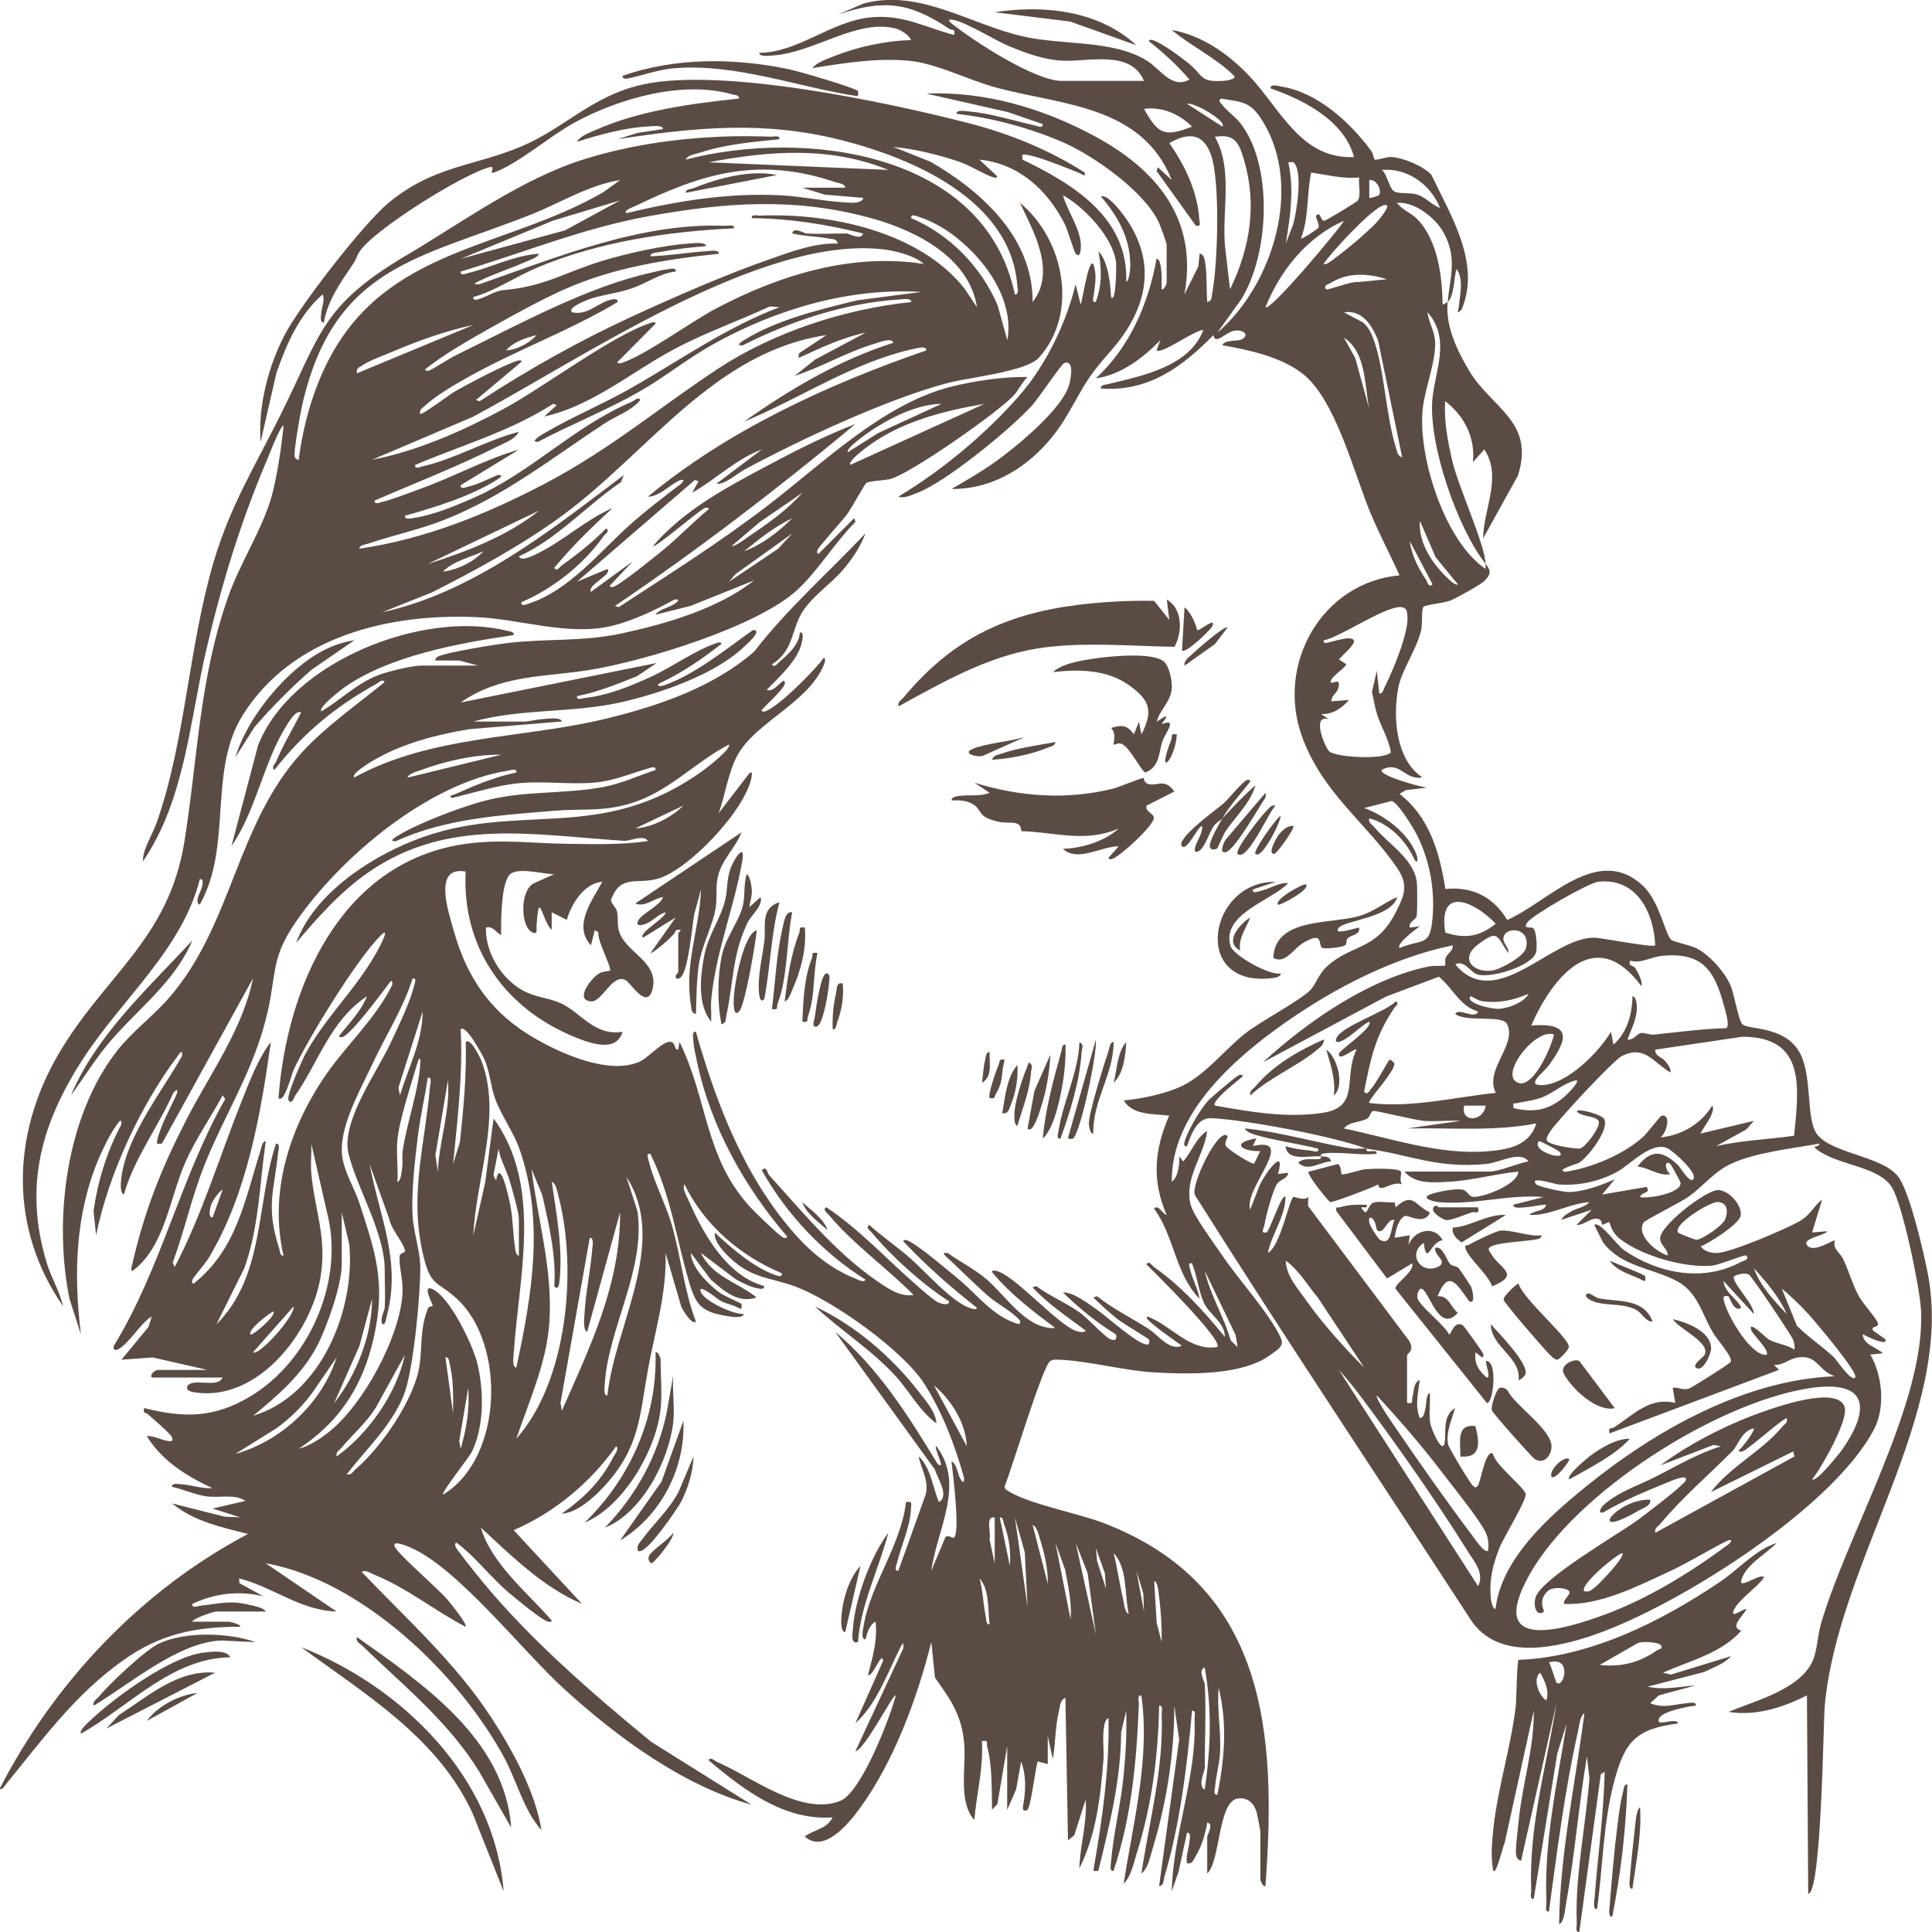 <svg width="56" height="56" viewBox="0 0 56 56" fill="none" xmlns="http://www.w3.org/2000/svg">
<g clip-path="url(#clip0_972_101462)">
<path d="M39.615 33.299C38.755 32.958 36.073 32.447 35.099 32.411C34.697 32.396 34.522 32.888 34.405 33.225C34.27 33.242 34.341 33.071 34.366 33.002C34.48 32.688 34.799 32.14 35.026 31.896C35.117 31.799 35.828 31.197 35.91 31.163C35.944 31.149 36.031 31.143 36.019 31.198C35.897 31.314 35.111 31.902 35.213 32.045C36.231 32.227 37.292 32.412 38.323 32.259C39.449 32.092 38.92 31.233 39.321 30.425C39.26 30.362 38.784 30.808 38.809 30.535C38.816 30.455 39.826 29.768 39.687 29.613C39.406 29.757 39.174 30.044 38.887 30.173C38.782 30.22 38.68 30.224 38.735 30.094C38.884 29.738 40.157 29.339 40.458 29.025C40.573 29.087 40.458 29.152 40.421 29.208C39.86 30.029 39.733 30.67 39.539 31.639C39.632 31.771 39.695 31.61 39.747 31.553C39.898 31.39 40.234 30.747 40.275 30.719C40.303 30.699 40.413 30.804 40.416 30.828C40.438 31.061 39.617 31.909 39.688 31.971C40.926 32.119 42.129 31.808 43.356 31.676C43.012 31.004 43.979 30.292 43.685 29.686C43.548 29.402 42.505 29.644 42.182 29.391C42.279 29.196 42.766 29.565 42.842 29.319C42.315 29.17 42.102 28.629 41.706 28.311L40.175 28.886L36.607 30.791C37.885 29.615 39.695 28.358 41.43 28.01C41.543 27.987 41.87 28.004 41.886 27.988C41.906 27.967 41.873 27.818 41.906 27.754C41.978 27.612 42.121 27.561 42.107 27.401C40.379 27.757 38.65 28.654 37.213 29.669C35.739 30.71 33.939 32.297 33.965 34.255C34.159 34.11 34.185 33.74 34.186 33.519L34.294 33.666C34.545 33.389 34.662 32.983 34.991 32.782C34.9 33.502 34.314 34.149 34.513 34.922C34.597 35.246 35.196 36.046 35.416 36.373C35.877 37.061 36.817 38.094 37.127 38.785C37.231 39.02 37.035 39.113 36.85 39.254C36.037 39.874 34.478 39.835 33.489 39.782C32.586 39.734 31.546 39.442 30.696 39.412C30.607 39.409 30.523 39.4 30.442 39.45C30.22 39.586 29.319 42.611 29.124 43.068C29.114 43.175 29.176 43.189 29.248 43.233C29.86 43.605 31.249 43.86 32.002 44.151C36.69 45.958 37.015 50.187 36.679 54.671C36.604 54.702 36.532 54.499 36.532 54.487V53.087C36.532 53.05 36.444 52.602 36.425 52.532C36.355 52.281 36.182 52.103 35.906 52.125C35.291 52.173 35.387 53.939 34.992 54.303V53.234C34.992 53.186 35.196 52.861 34.993 52.829C34.94 53.145 34.832 53.517 34.664 53.789C34.597 53.897 34.575 54.038 34.405 54.008C34.363 53.792 34.461 53.588 34.477 53.38C34.484 53.299 34.531 53.106 34.405 53.124L34.163 54.246L33.965 54.819C33.995 53.172 34.696 51.489 34.624 49.844C34.62 49.754 34.68 49.57 34.551 49.587C34.415 51.151 34.199 52.909 33.746 54.417C33.717 54.516 33.741 54.646 33.597 54.671L34.179 50.422L34.038 49.439C34.04 50.806 33.816 52.257 33.414 53.566C33.343 53.796 33.278 54.162 33.085 54.303C33.312 52.775 33.734 51.254 33.671 49.695C33.667 49.606 33.726 49.422 33.598 49.439C33.573 50.878 33.387 52.322 32.956 53.695C32.867 53.979 32.782 54.4 32.571 54.597C32.848 52.807 33.34 50.958 33.083 49.144C32.955 49.126 33.014 49.311 33.01 49.4C32.947 51.041 32.799 52.661 32.276 54.228C32.15 54.246 32.198 54.053 32.204 53.972C32.267 53.166 32.491 52.279 32.569 51.464C32.63 50.84 32.663 50.212 32.643 49.585L32.497 50.212C32.491 51.581 32.158 52.91 31.836 54.228C31.709 54.224 31.681 54.277 31.706 54.135C31.953 52.708 32.16 51.259 32.13 49.806C32.012 49.818 31.991 50.123 31.984 50.212C31.962 50.48 32.004 50.752 31.983 51.021C31.898 52.086 31.773 53.19 31.286 54.154C31.304 53.489 31.516 52.834 31.469 52.165L31.137 53.197L30.956 53.343L30.882 49.216C30.728 49.259 30.729 49.453 30.697 49.582C30.582 50.038 30.6 50.524 30.515 50.984L30.37 50.322V51.131L30.076 51.058C30.006 51.284 29.884 52.355 29.781 52.458C29.747 52.494 29.624 52.514 29.651 52.365C29.732 51.925 29.755 51.482 29.598 51.057L29.452 51.87L29.194 52.458V50.615L28.911 52.287L28.755 52.457C28.743 51.891 28.764 51.183 28.617 50.639C28.583 50.513 28.67 50.434 28.461 50.468C28.509 51.239 28.307 51.99 28.24 52.752C27.773 52.221 28.001 51.259 27.95 50.575C27.886 49.726 27.572 49.293 27.101 48.627L26.994 47.594C26.589 49.225 25.899 51.093 24.896 52.451C24.578 52.881 23.873 53.731 23.326 53.231C23.59 53.034 23.976 53.014 24.132 52.679C22.729 52.776 21.548 51.877 20.538 51.02C20.595 50.91 20.714 51.042 20.781 51.07C21.781 51.494 23.215 52.647 24.353 52.201C24.963 51.962 25.796 49.799 25.965 49.141C25.905 49.059 25.061 50.729 24.793 50.762L26.184 47.774C26.188 47.583 26.176 47.599 26.095 47.758C25.719 48.502 25.413 49.391 24.793 49.951L25.597 48.142C25.567 47.822 25.299 48.623 25.16 48.551C25.292 48.039 25.441 47.543 25.379 47.003C25.202 47.09 25.132 47.342 25.085 47.519C24.941 47.519 25.018 47.217 25.032 47.133C25.22 45.946 26.126 44.772 26.26 43.539C26.45 43.512 26.413 43.569 26.406 43.722C26.381 44.268 26.122 44.792 25.999 45.304C25.981 45.378 25.902 45.546 26.039 45.529L26.826 43.335C26.944 42.934 26.699 42.587 26.627 42.212C26.979 42.536 27.035 43.11 27.214 43.539C27.53 43.359 27.17 42.841 27.095 42.59L24.206 38.601C25.457 39.647 26.341 41.051 27.177 42.433C27.451 42.649 27.044 41.946 27.14 41.918C27.986 43.025 27.159 44.325 26.994 45.529L27.398 44.568C27.456 44.461 27.613 44.595 27.648 44.571C27.841 44.438 27.615 42.685 27.58 42.361C27.728 42.418 27.751 42.691 27.817 42.823C27.859 42.907 27.945 43.061 27.945 42.842C27.688 41.909 27.31 40.916 26.785 40.1C26.161 39.131 24.134 37.692 23.052 37.291C22.311 37.017 21.812 37.071 21.162 36.462C20.988 36.299 20.68 35.982 20.72 35.727C21.196 36.173 21.825 36.721 22.442 36.946C22.511 36.971 22.68 37.043 22.663 36.907C21.46 36.404 20.415 35.513 19.839 34.327C19.767 34.452 19.907 34.673 19.96 34.795C20.383 35.767 21.07 36.985 22.15 37.276C22.169 37.405 21.984 37.348 21.911 37.332C21.71 37.287 21.525 37.182 21.342 37.092L20.316 36.317C20.647 37.005 21.383 37.17 21.93 37.607C21.396 37.794 20.98 37.415 20.607 37.093L20.023 36.316C20.043 36.743 20.512 37.206 20.836 37.452C20.995 37.572 21.465 37.764 21.49 37.791C21.496 37.797 21.517 37.946 21.455 37.937C21.276 37.825 21.066 37.801 20.88 37.703C20.822 37.673 20.189 37.147 20.317 37.458C20.424 37.714 21.259 38.107 21.563 38.086C21.531 38.232 21.138 38.159 21.032 38.14C20.347 38.019 20.178 37.839 19.986 37.202C19.611 35.959 19.449 34.637 18.849 33.443C18.712 33.426 18.791 33.593 18.809 33.667C18.947 34.253 19.299 34.897 19.473 35.507C19.738 36.429 19.828 37.405 20.17 38.306C20.053 38.421 19.787 37.958 19.75 37.882L19.291 36.317C19.331 37.465 18.989 38.563 18.785 39.68C18.537 41.045 18.55 41.945 17.531 43.063C17.243 43.38 16.725 43.86 16.283 43.872C16.908 43.437 17.41 42.949 17.761 42.262C17.804 42.176 17.959 42.002 17.86 41.919C17.11 42.976 16.082 43.836 14.889 44.352L16.869 46.488C15.747 46.013 14.824 45.097 13.936 44.277C14.257 45.34 15.273 46.143 15.989 46.968C16.001 47.023 15.918 47.015 15.88 47.003C15.671 46.935 14.953 46.338 14.741 46.158C14.211 45.707 13.791 45.134 13.238 44.72C13.188 44.705 13.185 44.785 13.202 44.829C13.241 44.925 13.817 45.641 13.937 45.787C15.34 47.505 17.162 49.079 18.871 50.485L21.784 52.31C19.782 51.753 17.884 50.348 16.355 48.958C15.155 47.867 13.289 45.47 11.919 44.865C11.854 44.837 11.346 44.609 11.441 44.829C11.537 45.049 12.682 46.036 12.946 46.34C13.027 46.433 13.561 47.083 13.495 47.152C12.609 46.693 11.776 46.016 10.851 45.645C10.758 45.608 10.568 45.479 10.488 45.567C11.804 46.947 13.205 48.191 14.259 49.812C14.868 50.749 15.519 51.949 15.695 53.048C15.17 52.459 14.988 51.635 14.609 50.935C13.29 48.502 10.474 45.806 7.7 45.311L9.754 46.71C8.691 46.677 7.921 45.999 6.929 45.752L6.941 45.889L7.627 46.267C6.906 46.101 6.24 46.181 5.574 46.49C5.558 46.629 5.727 46.549 5.808 46.541C6.405 46.483 6.628 46.373 7.262 46.524C7.364 46.548 7.666 46.608 7.7 46.711H6.27C6.189 46.711 5.572 46.921 5.573 47.006H6.637C6.655 47.006 6.988 47.078 6.966 47.152C5.647 47.152 4.645 47.362 3.57 48.125C2.171 49.116 1.24 50.412 0.174 51.715C0.148 51.745 0.035 51.93 -0.002 51.832C1.6 48.73 4.102 46.094 7.188 44.462C6.422 44.269 5.614 44.095 4.988 43.577L6.511 43.962L6.967 43.982L6.161 43.726L7.114 43.504C6.81 43.296 6.37 43.422 5.996 43.374C5.673 43.333 5.311 43.166 4.988 43.098C4.968 42.975 5.166 43.017 5.246 43.022C5.547 43.039 5.857 43.158 6.16 43.135C5.405 42.786 4.703 42.349 4.253 41.625C4.452 41.616 4.631 41.719 4.819 41.757C4.909 41.774 5.046 41.807 4.986 41.662C4.937 41.544 4.41 41.103 4.274 40.982C4.224 40.938 4.133 40.986 4.18 40.814C5.343 41.104 6.207 41.103 7.255 40.476C8.915 39.483 9.929 37.256 9.523 35.335L9.022 33.149C9.036 33.428 8.998 33.717 9.022 33.995C9.117 35.072 9.479 35.845 9.294 36.998C9.034 38.619 7.485 40.611 5.69 40.364C5.601 40.351 5.388 40.334 5.427 40.188C5.561 39.914 6.306 40.259 6.453 39.929H4.399C4.337 39.822 4.504 39.708 4.583 39.708H6.013L4.429 39.347L3.52 39.412L4.301 38.466L4.399 38.159C4.081 38.337 3.722 38.977 3.409 39.117C3.319 39.157 3.27 39.097 3.301 39.008C4.675 36.76 5.228 34.146 6.527 31.857L6.455 31.748C6.099 32.407 5.665 33.02 5.363 33.712C4.911 34.75 4.775 36.14 3.849 36.833C3.792 36.845 3.805 36.767 3.814 36.725C4.177 35.13 4.65 33.928 5.388 32.483C6.069 31.148 7.035 29.844 7.333 28.358L4.692 33.148C4.576 33.148 4.527 33.193 4.557 33.051C4.644 32.648 4.929 32.139 5.103 31.754C5.158 31.632 5.167 31.518 5.024 31.675C4.587 32.664 3.883 33.584 3.592 34.622C3.456 34.581 3.509 34.179 3.525 34.075C3.711 32.87 4.689 31.647 5.278 30.604C5.292 30.385 5.195 30.548 5.144 30.617C4.062 32.062 3.15 34.03 2.785 35.801L2.71 35.099C2.837 34.227 3.1 33.369 3.518 32.594C3.531 32.375 3.435 32.539 3.384 32.606C3.202 32.848 2.991 33.28 2.87 33.564C2.177 35.189 2.132 36.943 2.345 38.675L2.014 37.645C1.547 35.34 1.914 32.362 3.384 30.471C3.821 29.909 4.413 29.476 4.877 28.948C6.745 26.827 6.831 23.898 8.763 21.797C9.456 21.043 10.356 20.42 11.148 19.771C11.09 19.661 10.972 19.788 10.907 19.824C9.722 20.481 8.799 21.244 7.956 22.314C7.846 22.256 7.978 22.136 8.006 22.069C8.209 21.585 8.489 21.123 8.727 20.655C8.586 20.55 8.35 20.958 8.273 21.084C7.635 22.12 7.417 23.506 6.709 24.525L7.478 21.612C8.427 19.165 12.279 17.678 14.686 18.282C14.759 18.3 14.907 18.302 14.889 18.407C13.327 18.639 11.293 19.001 9.981 19.925C9.878 19.998 9.215 20.508 9.315 20.619C9.871 20.291 10.341 19.811 10.952 19.574C11.233 19.465 11.934 19.293 12.212 19.293H13.863L13.312 19.146L12.616 19.144C12.595 19.129 12.654 19.05 12.688 19.034C12.955 18.902 14.346 18.682 14.715 18.638C15.865 18.502 16.869 18.607 18.03 18.358C19.306 18.084 20.831 17.637 21.858 16.823L20.024 17.56L18.998 17.818C19.103 17.663 19.373 17.617 19.537 17.513C19.611 17.465 19.764 17.361 19.549 17.377C18.997 17.685 18.298 18.016 17.68 18.154C16.443 18.429 15.084 17.946 13.828 17.889C11.282 17.772 8.467 18.443 7.037 20.727C6.02 22.353 6.751 24.511 5.791 26.22C5.617 26.162 5.824 25.835 5.849 25.724C5.865 25.651 5.922 25.465 5.793 25.484C5.272 27.527 3.534 28.956 2.416 30.677C1.204 32.541 0.688 34.356 1.339 36.555C1.478 37.026 1.717 37.401 1.831 37.866C0.275 35.624 0.325 32.93 1.672 30.594C3 28.292 4.884 27.255 5.343 24.406C5.737 21.96 5.77 19.688 6.618 17.285C6.958 16.322 7.595 15.359 7.866 14.411C8.022 13.865 8.144 13.039 8.207 12.467C8.23 12.256 8.197 12.325 8.123 12.457C7.981 12.71 7.856 13.051 7.74 13.326C6.967 15.152 6.427 16.916 5.976 18.85C5.499 20.898 5.356 23.201 4.142 24.968C4.134 24.612 4.416 24.204 4.548 23.827C5.383 21.429 5.465 18.744 6.197 16.271C6.678 14.649 7.4 13.498 8.132 12.024C9.302 9.669 9.328 8.854 11.759 7.414C13.426 6.428 15.125 5.175 16.961 4.606C18.251 4.207 19.589 4.016 20.939 3.959C21.382 3.941 21.894 3.945 22.337 3.962C22.425 3.966 22.609 3.907 22.592 4.035C21.803 4.118 21.059 4.175 20.299 4.422C20.183 4.46 19.913 4.501 19.879 4.625C23.321 3.733 28.549 4.393 29.416 8.531C29.542 8.55 29.494 8.357 29.487 8.275C29.298 5.797 26.454 4.581 24.369 4.057C22.127 3.493 20.155 3.691 17.898 4.035L18.483 3.851L19.217 3.741C19.217 3.613 18.897 3.661 18.81 3.664C18.097 3.7 17.398 3.899 16.723 4.109C16.819 3.94 17.068 3.855 17.238 3.779C18.532 3.201 20.023 3.006 21.418 2.857C21.436 2.75 21.289 2.755 21.213 2.733C19.777 2.324 17.925 2.858 16.648 3.556C15.923 3.952 15.063 4.717 14.338 4.994C14.125 5.075 14.405 4.794 14.192 4.847C13.445 5.032 10.799 6.674 10.406 7.316C10.321 7.456 10.366 7.455 10.205 7.694C9.86 8.204 9.498 8.716 9.387 9.343C9.264 9.363 9.307 9.163 9.311 9.084C9.322 8.902 9.429 8.696 9.351 8.533C8.674 9.124 8.308 9.966 8.014 10.802L7.554 12.807C7.475 11.784 7.776 10.619 8.249 9.711C8.689 8.862 10.532 6.486 11.26 5.882C12.57 4.795 13.724 4.832 15.126 4.238C16.364 3.715 17.165 2.772 18.628 2.45C20.926 1.944 25.706 2.959 28.082 3.571C29.27 3.877 30.393 4.337 31.433 4.995C31.508 5.165 31.326 5.029 31.273 5.009C30.899 4.864 30.027 4.494 29.673 4.478C29.606 4.475 29.639 4.565 29.636 4.626C31.099 5.33 32.711 6.312 32.644 8.164C32.741 8.143 32.763 7.75 32.762 7.673C32.754 6.888 32.405 6.272 31.911 5.695C32.073 5.63 32.367 5.984 32.461 6.1C33.581 7.482 33.314 8.906 32.198 10.169C31.45 11.017 31.468 11.126 30.913 12.065C30.214 13.251 29.002 14.192 27.582 14.172C28.017 13.92 28.442 13.677 28.852 13.384C29.451 12.958 30.833 11.827 30.999 11.118C31.037 10.955 31.147 10.426 30.847 10.522C30.774 10.544 30.084 11.563 29.928 11.737C29.322 12.415 27.412 13.977 26.593 14.283C26.443 14.339 26.195 14.464 26.042 14.393C27.314 13.63 28.589 12.567 29.564 11.446C30.312 10.588 30.913 9.347 31.177 8.238L31.322 8.827C31.378 8.723 31.544 7.501 31.689 7.648C31.8 7.976 31.741 8.203 31.71 8.517C31.702 8.598 31.624 8.768 31.762 8.753C31.943 8.252 31.939 7.796 31.837 7.279C32.126 7.592 32.18 8.195 32.204 8.606C32.35 8.826 32.361 7.719 32.35 7.611C32.271 6.889 31.427 5.999 30.81 5.658C30.944 6.154 31.389 6.712 31.324 7.242C31.311 7.343 31.28 7.459 31.177 7.353C31.144 7.319 30.933 6.627 30.849 6.466C30.335 5.484 29.526 4.744 28.388 4.627L28.901 5.106C28.913 5.161 28.831 5.153 28.793 5.141C28.51 5.052 28.146 4.802 27.785 4.681C27.19 4.482 26.518 4.317 25.895 4.259L26.972 4.688C28.456 5.549 29.944 6.891 29.931 8.754C30.617 7.875 29.971 6.734 29.564 5.88C30.837 6.921 31.283 9.075 30.109 10.371C29.745 10.773 28.078 10.94 27.463 11.103C25.714 11.566 23.203 12.736 21.591 13.605C21.334 13.744 21.013 14.049 20.761 14.024L22.081 13.029C21.336 13.302 20.75 13.895 20.063 14.281L20.247 13.95L20.138 13.914L16.726 16.86L17.605 16.493C17.768 16.651 17.002 16.964 17.129 17.155L18.34 16.272L17.68 16.972C17.668 17.027 17.754 17.022 17.788 17.008C18.035 16.905 18.915 16.19 19.181 15.975C19.653 15.594 20.072 15.146 20.54 14.761C20.551 14.706 20.465 14.711 20.431 14.725C20.243 14.803 18.995 15.892 18.926 15.829C19.825 14.778 21.071 14.123 22.274 13.482C23.089 13.048 23.932 12.619 24.794 12.293C22.553 14.156 20.238 15.933 17.826 17.563L17.934 17.598C19.399 16.643 20.872 15.713 22.261 14.648C23.834 13.442 25.602 11.701 27.568 11.209C28.253 11.037 29.09 10.915 29.783 10.928C29.624 11.082 29.52 11.317 29.373 11.473C28.91 11.965 26.423 13.706 25.825 13.879C25.658 13.928 25.2 13.934 25.106 14.003C25.064 14.034 24.672 14.743 24.562 14.894C24.404 15.11 23.749 15.82 23.695 15.94C23.68 15.973 23.677 16.061 23.731 16.049L24.759 15.018L24.795 15.127C24.22 15.704 23.718 16.525 23.138 17.073C21.983 18.164 18.686 19.158 17.107 19.416C15.783 19.633 14.53 19.542 13.353 20.362L19.036 19.217L18.464 19.601C17.897 19.826 17.328 20.06 16.726 20.178C16.711 20.315 16.881 20.238 16.961 20.23C17.63 20.156 18.296 19.881 18.903 19.6C19.509 19.32 20.173 18.83 20.799 18.63C20.836 18.618 20.919 18.61 20.907 18.666C20.352 19.102 19.757 19.512 19.111 19.808C18.993 19.91 19.183 19.887 19.241 19.867C20.139 19.557 21.053 18.809 21.826 18.261C22.135 18.256 21.621 18.697 21.533 18.778C20.687 19.57 19.098 20.111 17.974 20.361C16.584 20.672 15.102 20.533 13.719 20.914L15.225 20.916C15.421 20.893 15.605 20.847 15.805 20.836C15.903 20.831 16.263 20.783 16.285 20.913L13.608 21.135C12.701 21.284 11.737 21.529 10.928 21.981C10.847 22.026 10.153 22.418 10.27 22.535C12.536 21.296 15.17 21.421 17.621 20.818C19.12 20.449 20.683 19.911 21.861 18.887C22.827 17.634 24.007 16.607 25.087 15.459C24.941 15.847 24.694 16.215 24.426 16.526C24.074 16.936 23.612 17.227 23.297 17.677C22.925 18.207 23.033 18.848 22.374 19.256C22.447 19.375 22.536 19.231 22.594 19.182C22.834 18.98 23.179 18.668 23.182 18.334C23.307 18.314 23.261 18.511 23.248 18.585C23.157 19.12 22.585 19.618 22.227 19.993C22.387 20.08 22.583 19.808 22.704 19.735C22.758 19.723 22.754 19.812 22.74 19.844C22.646 20.048 22.238 20.392 22.08 20.582C22.069 20.637 22.155 20.631 22.189 20.617C22.603 20.449 23.469 19.562 23.78 19.194C23.835 19.129 23.924 18.955 23.913 19.18C23.509 20.356 21.889 20.91 21.36 21.921C21.112 22.393 21.015 23.055 20.834 23.566L21.713 22.424C21.798 22.337 21.8 22.418 21.788 22.499C21.648 23.43 19.993 25.189 19.089 25.463C18.472 25.65 17.984 25.326 17.715 26.075C17.682 26.163 17.854 26.285 17.885 26.42C17.924 26.59 17.885 26.767 17.934 26.96C18.096 27.594 19.067 27.848 18.926 28.612C18.792 29.333 18.288 28.51 18.157 28.425C17.761 28.166 17.462 29.053 17.13 29.026C16.653 28.989 17.113 28.376 17.359 28.219C17.468 28.15 17.668 28.148 17.679 28.136C17.747 28.06 17.288 27.231 17.35 27.03L17.24 26.958L17.129 27.399C16.598 26.836 17.167 26.094 17.459 25.558C16.938 25.599 16.56 26.192 16.43 26.663L15.992 26.442L15.991 26.958C15.686 26.637 15.628 25.728 15.551 26.848C15.546 26.93 15.593 27.093 15.442 27.031C15.074 26.878 15.065 25.792 15.482 25.599L16.064 25.337C15.757 25.346 14.942 25.102 14.75 25.379C14.516 25.715 14.525 26.694 14.523 27.105C14.371 27.025 14.295 26.833 14.084 26.885C14.063 27.603 14.534 28.372 15.161 28.713C15.526 28.913 15.911 28.922 16.261 29.082C16.826 29.34 17.232 30.042 18.045 29.906C17.869 30.516 17.117 30.246 16.675 30.066C14.653 29.246 13.386 27.499 13.497 25.262C12.539 25.093 12.998 26.428 13.151 26.974C13.547 28.384 14.258 29.387 15.529 30.113C16.308 30.558 17.642 31.148 18.515 30.784C18.81 30.66 19.238 30.124 19.469 30.205C19.591 30.249 19.535 30.436 19.659 30.421L19.696 30.201C20.526 31.884 20.413 33.537 21.749 34.992C21.881 35.136 22.591 35.824 22.704 35.875C22.737 35.89 22.825 35.894 22.813 35.839C21.566 34.388 20.584 32.627 20.194 30.732C20.156 30.547 20.106 30.353 20.096 30.166C20.092 30.085 20.048 29.887 20.171 29.906C20.767 32.011 21.597 34.154 23.069 35.803C23.557 36.35 24.128 36.797 24.816 37.07C24.887 37.098 25.04 37.188 25.087 37.092C23.842 36.304 22.81 35.209 22.08 33.922C22.233 33.774 22.226 33.99 22.298 34.069C23.284 35.153 24.235 36.325 25.461 37.159C25.756 37.36 26.099 37.597 26.481 37.535C25.701 36.747 24.736 36.067 24.023 35.213C23.975 35.155 23.831 35.065 23.95 34.992C24.91 35.63 25.691 36.491 26.554 37.24C26.695 37.363 27.074 37.703 27.211 37.76C27.273 37.785 27.523 37.861 27.508 37.72C26.743 37.228 25.86 36.436 25.27 35.729C25.222 35.671 25.078 35.582 25.197 35.508C25.561 35.833 25.965 36.111 26.335 36.428C26.79 36.818 27.62 37.779 28.147 37.924C28.201 37.939 28.306 37.978 28.315 37.903C27.56 37.315 26.845 36.682 26.188 35.987C26.176 35.932 26.263 35.937 26.297 35.951C26.615 36.083 27.445 36.8 27.763 37.058C28.326 37.516 28.77 38.161 29.526 38.382C29.642 38.311 29.509 38.217 29.451 38.162C29.23 37.956 28.857 37.758 28.608 37.536C28.21 37.182 27.828 36.794 27.433 36.431C27.338 36.343 27.312 36.303 27.47 36.32C27.832 36.577 28.226 36.773 28.57 37.059C29.163 37.551 29.738 38.541 30.589 38.494C29.935 38.002 29.276 37.506 28.755 36.872C28.745 36.816 28.825 36.826 28.865 36.834C29.398 36.944 30.607 38.354 31.172 38.571C31.24 38.598 31.427 38.648 31.469 38.567C30.939 38.17 30.38 37.801 29.929 37.314L30.037 37.279C30.439 37.579 30.911 37.762 31.317 38.058C31.513 38.202 32.038 38.76 32.177 38.815C32.317 38.869 32.383 38.837 32.349 38.679C31.793 38.339 31.273 37.915 30.809 37.461C31.116 37.455 31.505 37.762 31.786 37.954C32.09 38.162 32.992 38.995 33.265 38.972C33.33 38.967 33.314 38.84 33.302 38.826C33.267 38.783 32.552 38.363 32.388 38.232C32.147 38.041 31.912 37.821 31.69 37.608L31.798 37.572C32.259 37.938 32.791 38.196 33.283 38.513C33.586 38.708 33.893 39.161 34.256 39.009C33.965 38.789 33.65 38.588 33.375 38.347C33.347 38.322 33.174 38.188 33.266 38.161C33.959 38.426 34.476 39.171 35.283 39.045C35.481 38.869 33.425 36.837 33.23 36.65C33.306 36.526 33.389 36.682 33.449 36.724C34.241 37.282 34.893 38.003 35.502 38.75C35.515 38.347 35.056 38.103 34.9 37.771C34.744 37.439 34.694 36.953 34.548 36.614C34.412 36.597 34.491 36.764 34.509 36.838C34.572 37.108 34.731 37.366 34.769 37.645C34.064 36.927 34.039 35.83 33.449 35.029C33.589 34.899 33.691 35.196 33.815 35.213C33.381 34.22 33.461 33.313 33.889 32.339C33.434 32.276 32.845 32.339 32.569 31.897C33.069 31.851 33.683 31.723 34.148 31.53C34.9 31.217 35.452 30.461 36.098 29.951C36.551 29.593 37.71 28.992 37.993 28.685C38.144 28.522 38.221 28.24 38.443 28.032C39.175 27.344 39.876 27.582 40.457 26.443C40.717 25.932 40.832 25.653 40.492 25.152C39.617 23.862 38.335 22.989 37.742 21.356C36.977 19.251 38.312 16.885 40.566 16.676C40.294 16.069 39.98 15.484 39.724 14.869C39.247 13.723 38.708 11.552 37.74 10.818C37.107 10.338 36.199 10.141 35.43 10.007C35.513 9.827 35.884 9.912 36.018 9.824C36.236 9.681 35.982 9.522 35.721 9.599C35.515 9.66 35.211 10.004 35.173 9.713C34.265 10.636 33.285 11.366 31.908 11.26C31.891 11.157 32.038 11.152 32.112 11.135C33.092 10.896 34.477 10.631 34.879 9.566C34.614 9.566 33.688 10.274 33.523 10.155L33.633 9.861C33.133 10.372 32.492 10.869 31.762 10.966C32.745 10.07 33.287 8.801 33.523 7.503C33.633 7.498 33.65 7.763 33.66 7.843C33.684 8.024 33.666 8.206 33.67 8.387C33.744 8.418 33.816 8.215 33.816 8.203V7.097C33.816 7.036 33.633 6.542 33.587 6.443C33.163 5.537 31.679 4.495 30.775 4.108C29.831 3.705 28.748 3.411 27.728 3.3C27.715 3.169 27.975 3.222 28.056 3.228C28.713 3.28 29.36 3.495 29.998 3.636C30.073 3.653 30.237 3.735 30.222 3.596L29.211 3.248L26.848 2.712C28.541 2.642 30.211 3.134 31.691 3.926C33.498 4.892 34.737 6.324 34.331 8.533L34.735 7.724L34.772 7.355C34.785 7.334 34.866 7.393 34.882 7.427C34.998 7.67 34.965 8.454 34.992 8.755C35.138 8.725 35.117 8.604 35.137 8.496C35.296 7.675 35.375 5.241 35.099 4.482C34.868 3.847 34.437 3.838 33.893 4.148C34.354 4.809 34.707 5.547 34.764 6.367C34.771 6.477 34.824 6.572 34.662 6.542L33.525 4.958L33.561 4.848L33.964 5.217C33.093 3.047 30.794 3.054 28.887 2.542C28.086 2.327 27.132 1.835 26.362 1.762C25.413 1.672 24.478 1.827 23.547 1.973C23.663 1.818 23.956 1.716 24.136 1.643C24.831 1.362 25.662 1.18 26.408 1.162C26.347 1.017 26.115 0.867 25.971 0.829C24.842 0.533 23.6 1.525 22.413 1.607C22.328 1.613 22.007 1.661 22.007 1.532C23.178 1.515 24.088 0.601 25.272 0.5C26.194 0.422 26.806 0.79 27.655 1.014C27.699 0.814 27.594 0.889 27.51 0.832C26.359 0.065 25.617 -0.028 24.282 0.424L25.026 0.104C26.639 -0.336 28.103 0.699 29.636 1.052C30.807 1.322 32.259 1.141 33.254 1.765C33.639 2.006 33.97 2.592 34.478 2.305C34.122 1.894 33.735 1.532 33.305 1.198C33.293 1.143 33.376 1.151 33.413 1.163C33.688 1.25 34.197 1.635 34.44 1.827C34.886 2.181 34.754 2.394 35.47 2.342C35.514 2.339 35.869 2.301 35.764 2.193C35.275 1.694 34.487 1.314 33.965 0.868C34.842 1.028 35.594 1.553 36.203 2.193C37.107 3.141 37.705 4.623 39.246 4.552C38.967 3.497 37.786 2.893 36.826 2.561C36.814 2.421 37.058 2.495 37.137 2.508C38.188 2.674 39.143 3.552 39.75 4.381C39.801 4.449 39.822 4.609 39.84 4.622C39.888 4.658 40.177 4.547 40.307 4.55C40.644 4.558 41.258 4.811 41.488 5.065C42.054 6.258 42.932 7.627 42.365 8.975C42.188 9.134 42.271 9.009 42.283 8.893C42.317 8.563 42.433 8.08 42.217 7.796C42.144 8.038 42.148 8.609 41.961 8.753C42.034 8.017 42.24 7.479 41.854 6.76C41.618 6.32 41.007 5.835 40.493 5.88C40.646 6.089 40.898 6.164 41.083 6.355C41.674 6.965 41.806 8.014 41.814 8.827C41.822 8.839 41.932 8.775 41.961 8.753C41.892 9.436 42.225 10.144 42.583 10.744C43.236 11.84 44.499 12.211 43.998 13.785L42.988 15.607C42.999 14.746 43.549 13.824 43.024 13.028L42.694 13.395C42.768 12.688 42.439 12.046 41.887 11.626C41.853 12.214 41.964 12.797 42.097 13.367C42.273 14.116 43.037 15.768 43.061 16.342C42.254 15.333 41.408 12.896 41.517 11.586C41.588 10.743 42.068 9.833 41.374 9.046C41.419 9.388 41.599 9.594 41.599 9.968C41.601 10.572 41.272 11.321 41.228 11.959C41.132 13.321 41.889 15.701 43.06 16.49C43.061 16.441 43.063 16.391 43.06 16.342C43.218 16.541 43.226 16.646 43.014 16.85C42.91 16.95 42.189 17.351 42.032 17.41C41.839 17.482 41.3 17.531 41.258 17.591C41.193 17.683 41.236 18.072 41.193 18.263C41.066 18.828 40.622 19.424 40.526 19.951C40.371 20.806 40.46 22.019 41.226 22.533C40.712 22.63 40.58 22.033 40.053 22.314C39.934 22.475 41.239 22.831 41.372 22.829L40.748 22.902L40.566 23.012C41.441 23.689 41.727 24.719 41.896 25.767C42.676 25.689 43.29 26 43.688 26.666C44.884 26.142 46.333 24.421 47.647 25.701C48.095 26.137 48.275 27.082 48.431 27.234C48.503 27.304 48.983 27.39 49.171 27.485C49.545 27.675 49.992 28.173 50.158 28.557C50.265 28.804 50.39 29.573 50.501 29.686C50.67 29.855 51.642 29.727 52.113 30.425C52.569 31.1 52.312 32.465 52.69 32.905C53.169 33.465 54.662 33.519 55.063 34.168C55.38 34.681 55.748 36.252 55.874 36.892C56.675 40.977 53.257 45.254 52.889 49.473C52.85 49.931 52.796 54.899 52.412 54.89L52.375 49.141C51.685 49.494 50.881 49.749 50.102 49.62C50.885 49.291 52.269 48.948 52.576 48.052C52.682 47.741 52.688 47.391 52.779 47.076C53.544 44.437 55.825 40.643 55.681 37.971C55.645 37.321 55.15 34.904 54.83 34.403C54.451 33.81 53.34 33.789 52.718 33.357C52.45 33.171 52.704 33.293 52.743 33.147C51.965 33.287 50.858 33.405 50.148 33.745C49.687 33.966 49.358 34.39 48.952 34.682C48.728 34.843 47.682 35.366 47.643 35.431C47.412 35.805 48.017 36.296 48.34 36.39C48.345 36.195 48.13 36.11 48.12 35.904C48.102 35.532 49.43 34.514 49.783 34.495C50.107 34.477 50.51 34.951 50.454 35.237C50.404 35.489 49.551 36.023 49.296 36.131C49.418 36.278 49.582 36.322 49.768 36.318C50.164 36.31 51.765 35.624 52.16 35.398C52.477 35.217 52.555 34.978 52.816 34.767L52.524 35.725L52.963 35.688C52.914 35.813 52.228 35.889 52.377 36.093C52.54 36.316 53.021 36.005 53.183 35.946C53.118 36.216 53.331 36.303 53.419 36.483C53.589 36.832 53.691 37.225 53.879 37.569C54.005 37.797 54.373 38.192 54.429 38.345C54.484 38.497 54.227 38.412 54.285 38.562L54.65 38.821C54.671 38.941 54.558 38.894 54.484 38.878C54.308 38.838 54.15 38.752 53.991 38.673C54.011 38.99 54.391 39.044 54.577 39.226L54.211 39.263C54.565 39.864 54.647 40.79 54.329 41.409C53.158 43.697 48.643 46.537 46.252 47.371C45.103 47.772 43.422 48.151 42.632 46.952C39.965 42.848 37.243 38.78 34.634 34.639C34.505 34.361 35.312 32.668 35.576 32.924C35.608 32.955 35.474 33.119 35.535 33.218C35.595 33.317 36.23 33.728 36.35 33.73L36.529 33.366C35.944 33.374 35.691 33.115 36.419 32.997L36.31 33.218C37.637 32.924 36.037 34.452 36.237 35.061L36.516 34.347C36.668 34.014 37.277 33.187 37.044 34.029L37.337 33.993C37.324 34.179 37.093 34.181 37.009 34.328C36.872 34.565 36.697 35.229 36.649 35.515C36.633 35.614 36.515 35.753 36.711 35.724C36.805 35.682 37.161 34.557 37.262 34.693C37.251 35.273 36.866 35.761 36.75 36.314C37.094 36.164 37.369 34.775 37.487 34.694C37.516 34.674 37.806 34.822 37.922 34.694L37.914 34.955L40.849 38.87C41.012 39.159 40.784 39.219 40.784 39.3V40.663C40.998 40.698 40.904 40.614 40.941 40.492C40.988 40.333 40.965 40.075 41.151 40C41.109 40.382 41.005 40.726 41.152 41.105C41.279 41.083 41.281 40.958 41.309 40.859C41.35 40.713 41.325 40.426 41.444 40.369C41.464 40.663 41.408 40.983 41.461 41.273C41.489 41.423 41.849 42.283 41.884 41.734C41.906 41.4 41.837 41.034 42.176 40.812C42.085 41.14 41.906 41.514 41.972 41.862C41.991 41.965 42.616 43 42.689 43.061C42.754 43.114 42.782 43.141 42.838 43.056C42.928 42.923 43.062 41.987 43.276 42.139C43.321 42.448 44.171 43.1 44.221 43.297C44.265 43.47 43.578 44.564 43.462 44.868C43.285 45.326 43.173 45.729 43.205 46.23C43.21 46.315 43.232 46.625 43.349 46.635C43.513 45.188 44.882 43.972 45.956 43.1C47.959 41.473 50.554 39.997 53.181 39.892C52.668 39.715 52.688 39.233 52.06 39.356C51.869 39.394 51.654 39.587 51.42 39.56L51.565 39.706L46.651 41.549C46.608 41.349 46.711 41.423 46.797 41.366C47.372 40.989 47.817 40.488 48.558 40.664L48.485 40.223C48.666 40.207 48.789 40.311 48.974 40.242C49.045 40.215 50.127 39.538 50.163 39.477C50.24 39.346 49.764 38.819 49.658 38.639C49.32 38.069 49.212 37.45 48.595 37.127C47.881 36.752 47.014 36.723 46.469 36.019L46.211 35.507C46.366 35.373 46.873 36.098 47.066 36.231C48.071 36.921 49.365 37.173 50.469 36.575C50.52 36.548 50.736 36.508 50.612 36.39C50.574 36.355 49.855 36.661 49.621 36.685C48.845 36.762 47.567 36.395 46.95 35.906C46.693 35.703 46.671 35.451 46.65 35.431C46.618 35.402 46.485 35.512 46.441 35.494C46.432 35.491 46.43 35.392 46.379 35.357C46.183 35.222 45.924 35.524 45.697 35.505L46.137 35.065L45.257 35.358C45.3 35.246 45.454 35.164 45.556 35.106C45.723 35.011 45.968 34.985 46.064 34.843C45.537 34.884 45.009 35.182 44.488 35.214C44.293 35.225 44.288 35.206 44.478 35.13C44.599 35.081 44.772 35.085 44.817 34.918C44.605 34.924 44.411 34.983 44.197 34.995C44.117 34.998 43.85 35.044 43.864 34.919L44.744 34.697C43.718 34.61 42.725 34.937 41.698 34.844C41.552 34.831 41.154 34.727 41.471 34.615C41.673 34.542 42.229 34.429 42.418 34.49C42.519 34.522 42.577 34.66 42.669 34.686C42.898 34.751 44.006 34.342 44.01 33.96C43.348 34.022 42.656 34.221 41.992 34.254C41.554 34.276 41.018 34.33 40.709 33.959H43.167C43.459 33.959 43.993 33.716 44.304 33.664C44.059 33.339 43.467 33.7 43.093 33.737C41.634 33.881 40.871 33.462 39.608 33.295C39.611 33.297 39.6 33.352 39.617 33.359C39.723 33.403 39.913 33.3 39.901 33.442C39.424 33.502 38.783 33.365 38.331 33.44C38.268 33.45 38.292 33.515 38.288 33.517C38.409 33.528 38.543 33.507 38.582 33.664C38.265 33.671 37.911 33.982 37.629 33.701C37.798 33.54 38.052 33.624 38.246 33.594C38.31 33.583 38.285 33.52 38.288 33.518C37.951 33.486 37.315 33.684 37.262 33.222C37.486 33.297 37.745 33.328 37.98 33.349C38.061 33.356 38.229 33.436 38.214 33.297C37.659 33.153 37.041 33.076 36.495 32.924C36.389 32.894 36.119 32.828 36.087 32.708C37.119 32.812 38.126 33.117 39.142 33.287C39.299 33.314 39.463 33.277 39.608 33.296L39.615 33.299ZM33.16 2.345C32.765 1.423 31.546 1.804 30.772 1.758C30.243 1.726 29.757 1.546 29.273 1.349C28.839 1.172 28.029 0.649 27.622 0.575C27.472 0.549 27.482 0.6 27.588 0.684C28.225 1.191 29.995 2.345 30.776 2.345H33.16L33.16 2.345ZM35.288 9.641C36.887 8.274 37.765 5.445 36.62 3.548C36.264 2.96 36.067 2.964 35.398 2.859C35.285 2.918 35.389 2.987 35.432 3.045C35.567 3.224 35.8 3.379 35.945 3.562C36.913 4.785 36.794 7.369 35.977 8.677L35.287 9.641H35.288ZM35.433 3.671C35.577 3.515 34.591 2.947 34.407 3.009L35.433 3.671ZM34.553 3.67C34.183 3.304 33.687 3.087 33.16 3.156C33.573 3.897 33.757 3.98 34.553 3.67ZM35.653 8.387C36.234 7.192 36.441 5.931 36.057 4.629C35.913 4.14 35.789 3.869 35.214 3.967C35.743 4.896 35.422 6.069 35.504 7.101L35.653 8.387ZM25.75 4.925C24.053 4.234 22.302 4.369 20.542 4.704L25.75 4.925ZM37.486 4.704C37.47 4.691 37.386 4.708 37.341 4.704C37.518 5.47 37.398 6.291 37.268 7.061L37.483 6.503C37.587 6.146 37.777 4.923 37.486 4.703V4.704ZM23.256 5.44H24.503C24.502 5.327 24.283 5.303 24.192 5.273C22.014 4.546 20.415 4.998 18.4 5.979C18.36 5.999 18.05 6.102 18.158 6.178C19.627 5.826 21.113 5.582 22.632 5.661C23.302 5.696 24.064 5.872 24.755 5.877C24.815 5.877 25.033 5.84 25.016 5.735L23.9 5.641L23.256 5.44ZM41.742 6.03C41.471 5.352 40.801 4.862 40.055 4.925C40.212 5.058 40.272 5.48 40.421 5.552C40.569 5.625 40.852 5.575 41.07 5.637C41.314 5.707 41.504 5.942 41.742 6.03ZM39.396 5.145C38.923 5.19 38.467 5.068 38.005 5C37.87 5.634 37.945 6.302 37.708 6.913C37.737 6.944 38.197 6.633 38.213 6.607C38.268 6.514 38.113 6.29 38.149 6.251C38.288 6.097 38.263 6.435 38.401 6.395C38.454 6.379 39.331 5.857 39.36 5.809C39.454 5.655 39.371 5.331 39.396 5.144L39.396 5.145ZM17.974 5.22C17.075 5.358 16.244 5.88 15.406 6.213C12.171 7.497 9.725 7.703 8.781 11.644C8.724 11.879 8.493 13.13 8.546 13.253C8.561 13.286 8.643 13.346 8.658 13.326C8.781 12.353 9.064 11.332 9.511 10.46C11.204 7.158 14.626 7.227 17.484 5.573L17.975 5.22H17.974ZM39.975 5.654C40.062 5.512 39.894 5.182 39.689 5.22V5.734C39.713 5.76 39.966 5.667 39.975 5.654ZM17.973 5.809L16.028 6.396L13.352 7.502L16.38 6.676L17.973 5.809ZM23.366 6.767C23.747 6.789 24.155 6.767 24.54 6.767C24.595 6.767 24.974 6.978 25.016 6.767C23.962 6.502 22.882 6.333 21.789 6.323C21.772 6.195 21.955 6.254 22.044 6.25C24.058 6.168 26.632 6.707 27.949 8.353L28.317 8.903C28.101 7.481 26.578 6.7 25.326 6.345C23.082 5.708 21.032 5.861 18.768 6.273C16.911 6.611 15.153 7.331 13.353 7.872C13.336 8.01 13.502 7.931 13.576 7.912C14.239 7.754 14.914 7.396 15.626 7.356C15.587 7.467 15.345 7.54 15.236 7.589C14.793 7.787 14.32 7.935 13.883 8.148C13.724 8.225 13.715 8.245 13.899 8.238C16.153 7.451 18.586 6.446 21.02 6.545C21.109 6.548 21.292 6.489 21.276 6.618C19.35 6.71 17.34 7.009 15.556 7.763C14.938 8.024 14.374 8.424 13.72 8.609C13.705 8.748 13.869 8.671 13.941 8.647C14.13 8.585 14.375 8.427 14.573 8.411C15.794 8.309 16.354 7.895 17.477 7.556C18.196 7.338 19.246 7.104 19.989 7.058C20.087 7.052 20.447 7.003 20.468 7.134C20.026 7.17 19.568 7.221 19.134 7.304C19.052 7.32 18.842 7.319 18.855 7.429C19.403 7.41 19.957 7.315 20.503 7.279C20.582 7.274 20.849 7.228 20.836 7.355C19.282 7.519 17.77 7.757 16.335 8.398C15.684 8.69 14.932 9.102 14.305 9.455C13.704 9.793 12.992 10.194 12.447 10.61C12.379 10.662 12.217 10.759 12.435 10.745C12.723 10.599 12.988 10.406 13.278 10.265C14.998 9.425 17.008 8.317 18.854 7.908C19.007 7.874 19.192 7.822 19.341 7.807C19.422 7.798 19.606 7.74 19.589 7.871C19.143 7.913 18.752 8.205 18.34 8.349C17.934 8.491 17.545 8.532 17.166 8.643C17.1 8.662 16.414 8.909 16.582 9.051C17.013 9.153 17.307 8.799 17.662 8.699C17.731 8.679 17.922 8.627 17.902 8.755C16.504 9.593 14.939 10.157 13.525 10.955C13.182 11.148 12.607 11.485 12.334 11.748C12.254 11.825 12.147 11.855 12.181 11.999C12.222 12.044 13.072 11.409 13.186 11.345C13.602 11.112 14.575 10.59 15.006 10.453C15.043 10.441 15.126 10.433 15.114 10.488L13.794 11.595L13.903 11.63C15.283 10.725 16.793 9.878 18.293 9.186C19.529 8.616 21.062 7.945 22.339 7.503C22.959 7.287 23.622 7.036 24.284 7.061C24.254 6.914 24.133 6.935 24.026 6.915C23.68 6.848 23.309 6.85 22.964 6.766C22.997 6.563 23.308 6.763 23.367 6.767H23.366ZM40.202 5.957C39.995 5.756 38.497 7.415 38.368 7.65C38.43 7.705 38.659 7.509 38.727 7.459C39.05 7.225 39.598 6.758 39.875 6.475C39.94 6.408 40.268 6.021 40.201 5.957H40.202ZM28.204 7.323C27.761 6.866 27.243 6.485 26.632 6.286C26.56 6.262 26.397 6.184 26.411 6.323C27.524 6.792 28.444 7.736 28.918 8.854L29.198 9.861C29.368 8.925 28.842 7.98 28.204 7.323H28.204ZM38.955 6.399C37.886 6.872 37.114 7.832 36.681 8.905C36.803 9.047 38.843 6.618 38.955 6.399ZM26.777 7.65C26.522 7.415 25.963 7.271 25.62 7.23C22.052 6.799 16.78 10.453 13.696 12.087L10.785 13.326C12.095 13.075 13.404 12.492 14.575 11.865C15.757 11.233 17.757 9.705 18.893 9.348C18.93 9.336 19.012 9.328 19 9.383L17.901 10.49C17.889 10.545 17.972 10.537 18.009 10.525C18.708 10.298 20.018 9.33 20.759 8.94C22.596 7.973 24.68 7.324 26.776 7.651L26.777 7.65ZM40.202 8.094C39.67 7.922 39.067 7.888 38.579 8.197C38.529 8.229 38.326 8.275 38.442 8.388C38.476 8.421 39.199 8.139 39.368 8.176L40.202 8.094V8.094ZM26.704 8.463C24.606 8.329 22.456 8.976 20.639 9.997C19.914 10.404 19.258 10.937 18.537 11.349C17.588 11.89 16.555 12.3 15.588 12.809C15.305 12.813 15.802 12.544 15.825 12.53C16.587 12.083 17.458 11.72 18.244 11.276C19.68 10.463 21.037 9.491 22.595 8.904L22.316 8.882C21.396 9.307 20.418 9.651 19.524 10.13C18.31 10.781 17.145 11.775 15.774 12.073L16.14 11.742L16.032 11.706C14.8 12.501 13.373 12.909 12.033 13.476C12.016 13.614 12.181 13.532 12.256 13.515C13.209 13.299 14.092 12.761 15.04 12.517C14.921 12.742 14.627 12.837 14.407 12.948C13.271 13.519 12.028 14.004 10.86 14.507C10.843 14.644 11.009 14.564 11.083 14.547C11.392 14.473 11.857 14.286 12.177 14.171C13.149 13.824 14.056 13.316 15.041 13.032L13.354 14.064C13.338 14.201 13.503 14.122 13.578 14.104C13.858 14.036 14.153 13.883 14.419 13.77C14.633 13.753 14.481 13.858 14.407 13.905C13.65 14.384 12.601 14.708 11.74 14.948C11.721 15.076 11.911 15.025 11.989 15.014C12.554 14.931 13.173 14.673 13.697 14.445C15.408 13.698 16.616 12.365 18.318 11.644C18.384 11.615 18.504 11.484 18.561 11.594C18.296 11.914 17.878 12.043 17.541 12.263C15.988 13.279 14.617 14.386 12.858 15.076C12.146 15.356 11.393 15.513 10.674 15.757C10.593 15.785 10.408 15.799 10.419 15.905C12.334 15.618 14.075 14.919 15.775 14.028C17.72 13.008 19.05 11.847 20.813 10.687C22.426 9.625 24.492 8.953 26.411 8.756C26.424 8.629 26.158 8.675 26.079 8.68C24.498 8.779 22.931 9.301 21.532 10.009C21.318 10.026 21.469 9.92 21.544 9.873C22.511 9.265 23.755 8.973 24.855 8.703L26.705 8.463H26.704ZM40.642 13.252L39.943 9.864C39.769 9.428 39.487 8.976 38.955 9.052L39.506 9.346C39.631 9.45 39.715 9.588 39.776 9.737C40.126 10.59 40.156 11.999 40.457 12.959C40.492 13.07 40.505 13.221 40.642 13.253V13.252ZM13.719 9.42C12.931 9.585 12.116 9.879 11.374 10.195C11.125 10.302 10.72 10.444 10.514 10.584C10.419 10.649 10.313 10.666 10.346 10.82L13.719 9.42H13.719ZM25.09 9.642C24.413 9.782 23.771 10.092 23.144 10.377L23.158 10.243L23.952 9.714C20.704 10.194 18.783 13.118 16.311 14.935C15.142 15.793 13.811 16.516 12.521 17.171L11.078 17.747C13.715 17.172 15.973 15.363 18.084 13.768L17.997 13.976C16.991 14.66 16.153 15.621 15.04 16.128C15.104 16.302 15.526 16.071 15.629 16.019C16.353 15.653 17 15.055 17.753 14.727C17.16 15.275 16.581 15.835 16.066 16.459C16.143 16.582 16.226 16.427 16.286 16.385C16.739 16.066 17.18 15.713 17.57 15.317C17.693 15.394 17.538 15.478 17.497 15.537C16.933 16.346 16.021 17.07 15.113 17.455C15.098 17.594 15.262 17.515 15.333 17.492C16.505 17.111 17.373 16.002 18.265 15.206C18.732 14.789 19.236 14.406 19.735 14.028C19.888 13.885 19.769 13.886 19.653 13.946C19.388 14.083 19.081 14.404 18.78 14.396C21.11 12.467 24.006 11.136 26.849 10.157C26.862 10.019 26.611 10.086 26.537 10.102C24.78 10.466 23.205 11.543 21.568 12.221C22.887 11.287 24.349 10.421 25.896 9.936C25.845 9.771 25.471 9.928 25.367 9.958C24.562 10.192 23.831 10.637 23.035 10.894L23.628 10.422L25.089 9.643L25.09 9.642ZM15.553 9.715C15.258 9.784 14.868 9.912 14.672 10.156C14.982 10.141 15.345 9.947 15.553 9.715ZM39.688 11.852C39.55 11.163 39.602 10.207 38.956 9.788L39.283 10.38L39.688 11.852ZM27.29 11.706C26.59 11.715 25.821 12.1 25.243 12.486C25.156 12.544 24.486 13.011 24.577 13.106L25.455 12.552L27.29 11.706V11.706ZM28.537 11.706C27.369 11.906 26.137 12.213 25.17 12.927C25.084 12.99 24.559 13.378 24.65 13.473L28.537 11.705V11.706ZM23.256 14.285L22.015 15.138L21.202 15.831C21.38 15.808 21.546 15.653 21.695 15.554C22.245 15.187 22.82 14.78 23.257 14.285H23.256ZM15.626 14.8L12.399 16.347C13.5 15.999 14.722 15.533 15.626 14.8ZM22.962 15.022C22.466 15.255 21.993 15.633 21.569 15.979C22.083 15.789 22.578 15.411 22.962 15.022ZM42.257 16.937L41.611 16.149L41.157 15.096C41.116 15.636 41.398 16.14 41.742 16.534C41.802 16.603 42.176 17.014 42.257 16.937H42.257ZM22.962 15.464L21.314 16.646L21.128 16.864L22.556 15.904L22.962 15.465L22.962 15.464ZM41.523 16.937L40.864 15.685C40.906 16.061 41.117 16.491 41.333 16.799C41.366 16.846 41.404 17.054 41.523 16.937ZM14.012 15.98C13.634 16.151 13.124 16.271 12.839 16.568C13.257 16.517 13.725 16.291 14.012 15.98ZM39.983 20.106C40.089 20.099 40.095 19.993 40.131 19.924C40.358 19.479 40.844 18.326 40.794 17.857C40.783 17.754 40.789 17.645 40.669 17.607C40.273 17.479 38.849 18.477 38.369 18.56C38.351 18.698 38.514 18.612 38.592 18.599C38.708 18.58 39.237 18.393 39.247 18.595C39.252 18.691 38.896 19.02 38.809 19.112L39.028 19.258C38.941 19.396 38.644 19.579 38.589 19.702C38.484 19.932 38.829 19.619 38.809 19.849C38.786 20.115 38.605 20.104 38.588 20.327L39.1 20.29C38.898 20.527 38.619 20.716 38.294 20.697L38.514 20.843C37.99 20.699 38.419 21.69 38.533 21.782C38.746 21.956 40.134 22.032 40.316 21.805C40.25 21.391 39.993 21.016 39.887 20.606C39.84 20.424 39.81 20.239 39.766 20.058L39.907 19.443L39.981 20.106H39.983ZM8.584 27.329C9.092 25.94 10.655 24.896 11.981 24.368C15.008 23.162 17.374 24.525 20.419 22.305C20.524 22.228 21.22 21.683 21.128 21.581C20.092 22.123 19.358 22.991 18.194 23.312C17.417 23.527 16.858 23.436 16.104 23.498C14.543 23.627 12.921 23.717 11.48 24.381C11.267 24.398 11.419 24.293 11.493 24.246C12.069 23.881 13.326 23.405 13.997 23.224C15.184 22.903 16.302 23.031 17.476 22.813C18.006 22.715 18.495 22.488 19.001 22.318C19.02 22.184 18.847 22.257 18.777 22.277C18.242 22.432 17.79 22.637 17.204 22.686C16.518 22.742 15.778 22.638 15.087 22.697C14.427 22.753 13.741 22.979 13.097 23.13C12.981 23.057 13.151 23.039 13.202 23.016C13.768 22.761 14.355 22.517 14.967 22.392C14.984 22.259 14.808 22.325 14.729 22.337C12.417 22.698 9.85 24.854 8.556 26.749C7.857 27.772 8.014 28.214 7.756 29.335C7.367 31.033 6.52 32.264 5.908 33.817C5.551 34.724 5.344 35.683 5.007 36.597L5.064 36.726C5.87 35.181 6.367 33.512 7.011 31.902C7.235 31.342 7.484 30.676 7.851 30.204C7.55 32.333 7.163 34.604 6.049 36.463C5.941 36.643 5.63 36.982 5.578 37.096C5.563 37.128 5.56 37.217 5.614 37.206C6.862 36.209 7.088 34.806 7.539 33.391C7.567 33.301 7.594 33.079 7.704 33.079C7.523 34.311 7.508 35.583 7.08 36.763L6.274 38.384C7.675 36.989 7.42 34.906 7.999 33.152C8.129 33.135 8.072 33.319 8.063 33.4C7.939 34.553 7.702 34.98 8.094 36.189C8.119 36.266 8.112 36.412 8.218 36.394C7.798 34.593 8.374 32.756 9.376 31.256C10.001 30.32 10.871 29.562 11.372 28.544C11.386 28.325 11.288 28.488 11.237 28.556C11.017 28.851 10.206 29.937 9.941 30.055C9.909 30.07 9.821 30.074 9.833 30.019C10.114 29.668 10.472 29.297 10.638 28.877C9.573 29.575 9.226 30.807 8.555 31.759C8.526 31.8 8.473 32.026 8.365 31.898C8.278 31.794 8.763 30.71 8.866 30.522C9.493 29.375 10.586 28.419 11.123 27.187C11.176 27.064 11.19 26.959 11.042 27.106C10.345 27.799 8.924 30.105 8.499 31.037C8.466 31.109 8.23 32.015 8.072 31.823C8.314 28.592 9.879 25.018 13.411 24.473C14.473 24.309 15.366 24.443 16.395 24.457C17.188 24.468 18.003 24.494 18.782 24.378C18.659 24.179 18.274 24.381 18.094 24.372C15.471 24.207 12.995 23.688 10.69 25.277C9.877 25.838 9.22 26.578 8.586 27.327L8.584 27.329ZM14.526 21.876C13.777 21.863 12.918 22.057 12.214 22.317C12.103 22.357 11.847 22.419 11.812 22.539L14.526 21.877V21.876ZM40.57 27.477C41.233 27.199 41.444 27.461 41.521 26.628C41.599 25.795 41.443 24.95 41.074 24.206C40.979 24.015 40.499 23.222 40.329 23.219L39.542 23.422C40.146 23.633 40.854 24.176 41.068 24.802C41.087 24.861 41.111 25.051 41.009 24.933C40.767 24.383 40.284 23.878 39.688 23.718C39.657 23.856 39.766 23.892 39.835 23.975C40.235 24.46 40.955 24.874 41.064 25.54C41.086 25.672 41.084 26.436 41.064 26.546C41.04 26.674 40.818 26.713 40.862 26.886L41.154 26.849C41.062 26.913 40.458 27.36 40.568 27.476L40.57 27.477ZM19.808 23.35L18.415 24.012C18.908 23.982 19.461 23.693 19.808 23.35ZM47.978 27.402C47.936 26.44 47.433 25.433 46.326 25.558C46.04 25.591 44.415 26.527 44.271 26.737C44.128 26.947 44.375 26.853 44.437 26.901C44.539 26.98 44.556 27.448 44.529 27.586C44.446 28 43.149 28.39 42.789 28.232C42.614 28.155 42.43 27.819 42.183 27.955C43.373 29.378 45.01 27.106 46.253 27.182C46.492 27.197 47.906 27.473 47.978 27.402ZM41.892 27.031C42.467 27.214 42.867 27.159 43.355 26.776C42.769 26.15 41.672 25.631 41.892 27.031ZM43.723 27.624C43.371 27.151 43.457 26.916 42.848 27.371C42.288 27.788 42.704 28.201 43.24 28.134C43.48 28.105 44.158 27.729 44.225 27.497C44.397 26.902 43.677 26.831 43.583 27.157C43.533 27.33 43.748 27.454 43.723 27.625V27.624ZM47.171 30.129C47.337 30.17 47.448 29.958 47.573 29.942C47.67 29.931 47.812 30.002 47.941 29.989C48.639 29.917 49.332 29.822 50.036 29.801C50.15 29.731 50.011 29.307 49.98 29.188C49.703 28.13 49.352 27.588 48.171 27.707C47.84 27.741 47.564 27.937 47.245 27.845C47.193 28.041 47.337 27.952 47.413 28.083C47.473 28.187 47.63 28.463 47.574 28.581C46.247 26.784 45.015 28.294 44.383 29.725C45.577 29.633 45.449 30.124 44.884 30.891C44.74 31.087 44.2 31.473 44.704 31.452C45.432 31.422 46.337 30.505 46.694 29.909L46.767 30.277C47.166 29.934 47.309 29.394 47.318 28.878C47.441 28.882 47.451 29.183 47.445 29.263C47.423 29.567 47.279 29.852 47.171 30.13V30.129ZM11.151 37.906C11.171 37.543 11.151 37.165 11.151 36.8C11.151 35.726 10.329 34.406 10.101 33.433C9.885 32.508 10.913 31.1 11.312 30.253C11.522 29.805 11.892 29.042 11.999 28.585C12.017 28.511 12.097 28.345 11.96 28.361C11.687 29.233 11.18 30.013 10.795 30.84C10.438 31.608 9.8 32.706 9.922 33.538C9.99 33.995 10.281 34.455 10.42 34.88C10.844 36.183 11.151 37.051 10.897 38.459C10.623 39.982 9.952 41.143 8.658 41.993C8.956 41.919 9.294 41.698 9.531 41.509C10.53 40.717 11.604 38.744 11.668 37.465C11.686 37.097 11.563 36.713 11.583 36.426C11.594 36.272 11.771 36.354 11.733 36.218C11.666 35.982 11.336 35.624 11.285 35.337L10.712 33.74C10.997 35.267 11.649 36.572 11.202 38.176C11.181 38.252 11.184 38.4 11.079 38.382C11.006 38.214 11.146 38.005 11.151 37.903V37.906ZM44.31 28.804C43.863 28.992 43.451 29.088 42.957 29.02C42.841 29.005 42.635 28.863 42.624 28.877C42.459 29.076 43.245 29.256 43.456 29.241C43.725 29.222 44.172 29.059 44.31 28.804H44.31ZM11.591 31.751C11.836 30.952 12.247 30.178 12.251 29.319L11.549 31.525L11.591 31.75V31.751ZM14.966 39.637C15.418 37.546 15.784 35.394 15.061 33.315C14.882 32.8 14.516 32.316 14.344 31.825C14.223 31.482 14.205 31.094 14.048 30.722C14.001 30.608 13.501 29.674 13.353 29.836C13.421 31.127 13.26 32.449 13.133 33.742L13.332 33.096C13.431 32.137 13.529 31.173 13.5 30.205C13.632 30.055 13.92 30.662 13.952 30.745C14.568 32.326 13.786 34.193 13.72 35.806L14.063 34.272L14.307 32.416C15.739 34.392 15.04 36.98 14.89 39.231C14.884 39.315 14.837 39.639 14.966 39.639V39.637ZM45.043 29.983C44.519 29.802 43.525 31.059 43.938 31.351C44.401 31.678 44.984 30.318 45.043 29.983ZM52.003 32.921C52.138 31.538 52.358 30.055 50.509 30.05L47.978 30.425C47.967 30.628 48.173 30.62 48.302 30.799C48.364 30.885 48.436 30.971 48.417 31.088C47.912 30.785 47.675 30.285 47.019 30.605C46.764 30.729 45.136 32.486 44.938 32.788C44.75 33.072 44.805 33.099 45.112 33.192C45.222 33.225 45.711 33.311 45.796 33.289C45.966 33.244 46.369 32.694 46.345 32.523C46.316 32.325 45.769 32.383 45.703 32.195C45.859 32.142 46.432 32.322 46.494 32.429C46.667 32.728 46.023 33.544 45.773 33.702C45.717 33.738 45.061 33.914 45.373 33.965C46.126 33.853 47.038 33.473 47.61 32.968C47.737 32.857 48.12 32.35 48.161 32.341C48.453 32.279 48.308 32.859 48.124 32.967C48.708 32.922 49.309 32.585 49.628 32.046C49.77 32.228 49.262 32.828 49.297 32.855L50.838 32.488L50.613 32.741L49.738 33.223C50.488 33.05 51.253 33.03 52.002 32.919L52.003 32.921ZM11.519 33.041C11.48 33.427 11.547 33.865 11.519 34.257C11.624 34.246 11.646 33.931 11.657 33.842C11.677 33.676 11.649 33.508 11.674 33.343C11.794 32.538 12.135 31.608 12.182 30.83C12.193 30.649 12.155 30.623 12.097 30.819C11.917 31.436 11.58 32.437 11.519 33.04L11.519 33.041ZM12.84 43.323C14.586 42.276 14.667 38.955 13.244 37.646C12.674 37.121 12.492 37.311 12.274 36.41C11.848 34.643 12.318 33.203 12.464 31.484C12.471 31.4 12.532 31.22 12.4 31.236C12.315 31.793 12.186 32.344 12.116 32.904C12.029 33.602 11.918 34.562 11.96 35.251C11.988 35.71 12.178 36.272 12.182 36.722C12.188 37.526 11.982 39.757 11.701 40.446C11.337 41.338 10.626 41.987 10.051 42.732C10.189 42.764 10.226 42.655 10.308 42.585C11.043 41.965 12.022 40.543 12.16 39.581C12.245 38.983 12.167 38.541 12.403 37.923C12.426 37.864 12.547 37.867 12.543 37.835C12.539 37.803 12.24 37.248 12.508 37.353C13.03 37.557 13.719 39.008 13.844 39.549C14.025 40.331 14.035 41.333 13.683 42.07C13.603 42.24 12.783 43.262 12.84 43.322V43.323ZM12.691 33.962C12.727 33.069 13.056 32.21 12.985 31.309L12.62 33.484L12.691 33.962V33.962ZM45.704 31.309C45.326 31.384 45.048 31.674 44.697 31.808C44.449 31.903 44.224 31.917 43.98 31.974C43.866 31.999 43.852 31.924 43.87 32.12C44.436 32.248 44.845 32.193 45.302 31.827C45.366 31.776 45.781 31.383 45.703 31.31L45.704 31.309ZM43.063 32.047H42.44C42.326 32.556 43.003 32.515 43.063 32.047ZM42.329 32.489C41.98 32.468 41.614 32.517 41.267 32.488C40.992 32.465 39.877 32.184 39.804 32.201C39.724 32.22 39.711 32.371 39.637 32.418C39.457 32.533 39.085 32.514 38.956 32.709C40.297 32.988 41.709 33.481 43.099 33.372C43.699 33.326 44.332 33.217 44.53 32.563C43.3 32.803 42.038 32.683 40.789 32.709L42.329 32.489ZM45.19 33.374C45.167 33.35 44.624 33.051 44.604 33.078C44.366 33.391 45.49 33.678 45.19 33.374ZM49.078 34.183C49.234 34.011 48.485 33.35 48.326 33.28C47.86 33.075 47.244 33.771 46.855 33.976C46.334 34.253 45.744 34.378 45.155 34.33C45.071 34.323 44.298 34.071 44.531 34.33C44.592 34.398 45.316 34.551 45.448 34.552C45.888 34.553 46.403 34.358 46.804 34.184L46.438 34.625L47.721 34.404C47.884 34.586 47.562 34.55 47.538 34.699C47.786 34.749 48.705 34.591 48.713 34.297C48.714 34.246 48.441 33.763 48.417 33.742C48.235 33.588 48.256 33.927 48.418 34.035C48.069 34.094 47.798 33.844 47.464 33.814C47.86 33.293 48.204 33.356 48.641 33.775C48.707 33.838 48.972 34.3 49.078 34.184L49.078 34.183ZM15.04 36.395V35.326C15.04 35.147 14.847 34.478 14.783 34.256C14.692 33.934 14.509 33.634 14.451 33.299L14.302 34.07L14.379 34.218C14.495 33.525 14.752 34.72 14.8 34.977C14.864 35.327 14.865 35.69 14.914 36.041C14.926 36.126 14.934 36.4 15.04 36.394V36.395ZM16.067 37.279C16.123 36.382 15.912 35.509 15.72 34.642L15.407 33.889C15.59 35.389 16.033 36.817 15.922 38.35C15.838 39.52 15.336 40.61 14.966 41.701C16.453 40.031 16.737 36.787 16.191 34.685C16.162 34.572 16.119 34.291 15.993 34.258C16.128 35.166 16.328 36.255 16.212 37.17C16.198 37.278 16.157 37.399 16.066 37.279L16.067 37.279ZM17.606 40.448C17.815 38.43 19.388 36.024 18.157 34.11L18.479 35.113C18.715 36.813 17.628 38.497 17.531 40.114C17.526 40.194 17.48 40.461 17.607 40.447L17.606 40.448ZM6.162 35.289L6.455 34.479C6.331 34.556 6.17 34.788 6.123 34.918C6.097 34.988 6.014 35.293 6.162 35.289ZM48.642 35.728C48.658 35.751 49.141 35.94 49.177 35.937C49.351 35.921 49.919 35.527 49.994 35.362C50.103 35.124 50.076 34.841 49.777 34.842C49.548 34.842 48.482 35.496 48.641 35.728H48.642ZM9.905 35.141V36.652C9.905 37.252 9.472 38.477 9.185 39.024C8.753 39.847 8.042 40.458 7.337 41.037C9.293 40.452 10.303 37.981 10.124 36.063L9.905 35.141H9.905ZM16.286 40.89C17.102 39.037 17.986 37.233 17.973 35.142L17.019 38.605C16.889 38.554 16.937 38.168 16.944 38.05C16.978 37.454 17.119 36.809 17.166 36.209C17.173 36.128 17.225 35.866 17.095 35.879L16.246 40.666L16.286 40.89ZM39.541 39.638L38.207 37.624C37.903 37.261 37.658 36.822 37.268 36.542C37.284 36.975 37.589 37.307 37.824 37.642C38.306 38.329 38.947 39.051 39.541 39.638ZM51.792 38.09C51.58 37.608 51.194 37.15 50.84 36.764C51.01 37.264 51.432 37.713 51.792 38.09ZM35.873 39.048L35.816 38.699L34.921 36.837C35.074 37.532 35.477 38.156 35.67 38.846L35.873 39.048ZM52.013 39.121C52.024 39.019 52.011 38.927 51.973 38.83C51.921 38.697 50.788 37.006 50.692 36.945C50.575 36.872 50.247 36.958 50.251 37.023C50.264 37.261 50.828 37.784 50.839 38.09L49.959 37.132C49.982 37.465 50.339 37.619 50.472 37.906C50.264 38.056 50.132 37.599 50.104 37.575C50.09 37.563 49.962 37.548 49.958 37.612C49.937 37.911 50.722 39.329 51.206 39.269C51.308 39.164 50.808 38.676 50.767 38.568C50.631 38.216 51.215 38.795 51.253 38.817C51.483 38.953 51.786 38.964 52.012 39.122L52.013 39.121ZM53.773 39.932C53.892 39.808 52.58 38.268 52.418 38.089C52.183 37.83 51.916 37.577 51.648 37.353L52.083 38.426C52.406 38.753 52.829 39.031 53.154 39.34C53.235 39.416 53.655 40.056 53.774 39.932H53.773ZM9.685 40.669C10.33 39.859 10.787 38.693 10.784 37.648L10.419 39.012L9.685 40.669ZM7.337 39.194C7.486 39.331 8.561 38.14 8.509 37.869L7.337 39.194ZM7.264 38.679C7.312 38.73 8.027 38.125 7.923 38.016C7.812 38.051 7.155 38.566 7.264 38.679ZM9.758 42.217C10.689 41.544 11.488 40.405 11.737 39.269L10.888 40.809C10.617 41.239 10.22 41.58 9.904 41.958C9.835 42.041 9.726 42.078 9.758 42.216L9.758 42.217ZM6.823 42.142C8.152 41.774 9.338 40.66 9.757 39.343L9.054 40.368C8.754 40.773 8.427 41.096 8.021 41.394L6.823 42.142ZM13.131 40.964C13.136 40.491 13.151 40.009 13.037 39.547C13.019 39.473 13.017 39.325 12.912 39.343L13.131 40.964ZM42.843 45.976C43.028 45.598 42.747 45.292 42.552 44.979C41.649 43.529 40.482 41.868 39.456 40.497C39.257 40.23 39.036 39.956 38.81 39.711L42.843 45.975V45.976ZM28.024 41.922C27.997 41.248 27.577 40.585 27.072 40.154L28.024 41.922ZM52.527 42.879C52.635 42.987 53.324 42.121 53.395 42.02C54.305 40.713 54.05 39.967 52.367 40.25C49.694 40.701 45.659 43.259 44.324 45.658C43.077 47.898 45.265 47.265 46.549 46.787C47.813 46.316 49.025 45.56 50.106 44.76C50.259 44.616 50.143 44.619 50.026 44.678C49.477 44.956 48.956 45.286 48.395 45.546C47.455 45.981 46.384 46.536 45.338 46.491C45.291 46.366 45.551 46.214 45.484 46.123C45.409 46.022 45.013 45.978 44.86 46.12C44.562 46.395 44.774 46.691 44.75 46.712C44.564 46.879 44.417 46.574 44.514 46.29C44.7 45.74 46.897 44.479 47.489 44.046C47.701 43.89 48.798 43.056 48.859 42.916C48.955 42.692 48.396 42.943 48.326 42.972C47.714 43.22 47.032 43.504 46.474 43.838C46.275 43.885 46.437 43.664 46.463 43.641C46.894 43.245 47.475 43.064 47.956 42.82C48.592 42.499 49.199 42.134 49.885 41.921L49.664 41.883L48.125 42.475C49.031 41.797 50.207 41.216 51.283 40.857C51.695 40.719 53.302 40.18 53.47 40.795C53.574 41.173 52.802 42.536 52.527 42.879ZM13.351 41.996C13.523 41.416 13.617 40.836 13.572 40.228L13.311 41.771L13.351 41.996ZM43.136 44.944C43.153 44.739 43.147 44.59 43.053 44.401C42.857 44.005 42.152 43.142 41.847 42.739C41.246 41.948 40.578 41.172 39.91 40.449C39.844 40.523 40.462 41.4 40.553 41.534C41.215 42.502 41.961 43.563 42.666 44.496C42.719 44.566 43.041 45.053 43.136 44.944V44.944ZM49.592 43.248C50.148 42.51 51.059 42.072 51.646 41.37C51.715 41.287 51.824 41.25 51.792 41.112C51.739 41.052 50.678 42.016 50.508 42.069C50.471 42.081 50.388 42.089 50.4 42.033C50.477 41.998 50.962 41.358 50.804 41.407C50.469 41.504 50.378 41.898 50.211 42.065C49.525 42.753 48.757 43.413 48.125 44.17C48.056 44.253 47.947 44.29 47.979 44.429L52.013 42.216L51.977 42.071L49.592 43.249V43.248ZM28.832 43.986C28.544 43.931 28.74 44.45 28.681 44.616L28.832 45.312V43.986ZM29.271 45.386C29.304 44.962 29.252 44.584 29.106 44.187C29.078 44.11 29.081 43.968 28.979 43.986L29.271 45.386ZM29.784 46.565L29.703 44.989L29.418 43.986L29.783 46.565H29.784ZM30.371 45.902C30.383 45.487 30.272 45.014 30.147 44.617C30.111 44.505 30.056 44.241 29.932 44.207L30.37 45.902H30.371ZM31.032 46.933C31.071 46.449 30.962 45.979 30.876 45.506L30.593 44.723L31.031 46.933H31.032ZM31.765 47.376L31.524 45.593L31.18 44.724L31.765 47.376ZM32.058 46.05L32.026 45.604L31.766 44.871L31.799 45.242L32.058 46.05ZM32.718 46.786C32.591 46.233 32.69 45.449 32.28 45.018C32.386 45.451 32.446 45.898 32.55 46.331C32.577 46.45 32.602 46.747 32.719 46.786H32.718ZM45.924 46.123C46.073 46.154 46.12 46.09 46.221 46.016C46.343 45.925 47.118 45.124 47.024 45.017C46.85 45.053 45.755 45.965 45.924 46.123ZM33.159 46.713L33.139 46.181L32.94 45.535L33.159 46.713ZM28.684 47.081C28.629 46.674 28.688 46.066 28.392 45.754C28.492 46.115 28.499 46.497 28.573 46.862C28.589 46.941 28.578 47.099 28.684 47.08V47.081ZM33.672 47.597C33.677 47.152 33.652 46.683 33.591 46.243C33.578 46.15 33.561 45.842 33.454 45.83L33.528 47.045L33.673 47.598L33.672 47.597ZM34.92 48.813C34.964 49.596 34.92 50.452 34.92 51.245C34.92 51.332 34.703 51.78 34.92 51.872C35.095 50.681 35.132 49.524 34.92 48.335C34.711 48.392 34.916 48.741 34.92 48.814V48.813ZM35.286 52.019C35.496 50.985 35.579 49.958 35.324 48.924C35.268 49.547 35.399 50.17 35.363 50.807C35.346 51.115 35.249 51.464 35.222 51.771C35.215 51.855 35.154 52.035 35.286 52.019Z" fill="#5A4C44"/>
<path d="M51.499 44.724C51.195 45.041 50.611 45.343 50.474 45.793C50.38 46.099 51.035 45.575 51.134 45.719C50.939 46.012 50.391 46.36 50.253 46.677C50.135 46.949 50.573 46.597 50.62 46.64C50.532 46.842 50.112 47.156 50.473 47.266C49.896 47.922 48.974 48.141 48.199 48.483L48.437 48.538L50.179 48.003C49.971 48.234 49.663 48.33 49.392 48.465L47.759 48.888C48.222 48.997 48.691 48.885 49.152 48.852L48.084 49.141L47.833 49.366C48.208 49.532 48.539 49.397 48.898 49.368C48.978 49.361 49.172 49.314 49.152 49.44C48.919 49.458 48.176 49.607 48.088 49.809C47.964 50.095 48.594 49.747 48.639 49.956C47.426 50.112 47.104 50.469 46.796 51.605C46.466 52.82 46.463 54.094 46.291 55.336C46.161 55.349 46.214 55.087 46.22 55.005C46.313 53.791 46.488 52.573 46.511 51.356L46.4 51.428L45.777 55.998C45.649 56.015 45.708 55.831 45.704 55.742C45.648 54.397 45.968 52.889 46.071 51.54L45.998 50.914C45.758 52.333 45.644 53.787 45.389 55.203C45.361 55.36 45.341 55.711 45.191 55.777C45.218 53.712 45.664 51.699 45.924 49.661C45.802 49.725 45.77 50.04 45.74 50.175C45.355 51.898 45.133 53.661 44.896 55.409C44.769 55.426 44.827 55.242 44.824 55.152C44.752 53.359 45.131 51.707 45.41 49.956L45.139 50.825L44.456 55.04C44.328 55.057 44.387 54.873 44.383 54.783C44.309 52.918 44.832 51.186 45.116 49.366L44.089 53.935C43.962 53.907 43.94 53.793 43.94 53.681C43.937 53.467 44 52.974 44.025 52.729C44.133 51.68 44.473 50.648 44.456 49.587L43.613 53.419C43.561 53.509 43.381 54.329 43.284 54.23C43.202 53.837 43.246 53.358 43.292 52.949C43.422 51.801 43.795 50.626 43.934 49.467C43.956 49.283 43.966 48.163 44.017 48.112C46.101 48.032 48.163 46.994 49.865 45.844C50.406 45.479 50.862 44.933 51.499 44.723V44.724ZM48.125 47.672C48.062 47.603 47.582 47.562 47.463 47.632L46.366 48.26C47.004 48.322 47.508 48.197 48.03 47.835C48.08 47.801 48.236 47.792 48.126 47.672L48.125 47.672ZM45.118 48.776C45.342 48.943 45.571 47.985 44.897 48.187C44.962 48.274 45.093 48.758 45.118 48.776ZM44.823 49.292C44.913 49.01 44.78 48.725 44.641 48.482C44.411 48.678 44.614 49.157 44.823 49.292Z" fill="#5A4C44"/>
<path d="M33.893 17.969L33.821 17.38C34.282 17.638 34.277 18.325 34.044 18.748C32.758 18.727 31.328 18.594 30.06 18.798C28.609 19.033 27.31 19.782 26.044 20.474C26.012 20.336 26.121 20.299 26.19 20.216C27.578 18.552 29.095 17.807 31.225 17.535C31.936 17.445 32.748 17.401 33.453 17.416L33.893 17.969Z" fill="#5A4C44"/>
<path d="M41.45 35.143C41.278 35.536 40.813 35.201 40.718 35.247C40.525 35.339 40.454 35.68 40.423 35.878L40.862 35.805L40.825 36.099C40.971 35.667 41.571 35.487 41.816 35.951C41.45 35.989 41.367 36.729 41.266 36.026C40.79 36.342 41.174 36.943 41.668 36.724C41.933 36.607 41.706 36.458 41.632 36.321C41.572 36.209 41.582 36.122 41.705 36.174C41.849 36.234 41.94 36.533 42.032 36.637C42.096 36.71 42.22 36.686 42.288 36.765C42.309 36.789 42.628 37.268 42.641 37.298C42.674 37.373 42.784 37.82 42.588 37.72C42.242 37.247 41.991 36.752 41.669 37.573C41.996 37.544 42.038 37.882 42.255 38.053C41.701 38.689 41.413 37.357 41.193 37.354C41.116 37.354 41.072 37.523 41.082 37.61C41.106 37.826 41.879 38.406 41.999 38.678C42.077 38.675 42.144 38.255 42.405 38.419C42.447 38.446 42.97 39.187 42.989 39.233C43.002 39.267 43.008 39.354 42.953 39.343L42.77 39.196C42.724 39.519 42.86 39.736 43.1 39.933C43.259 39.921 42.92 39.267 43.173 39.491C43.379 39.652 43.281 40.671 43.099 40.668L40.45 37.357C40.412 37.211 41.004 36.871 40.935 36.617L40.204 37.057L38.735 35.104C38.71 34.943 38.76 35.018 38.84 34.993C39.087 34.915 39.357 34.913 39.614 34.922C39.643 35.056 39.49 34.968 39.468 34.996C39.445 35.023 39.562 35.142 39.578 35.141C39.634 35.139 39.691 34.901 39.809 34.859C39.974 34.802 40.239 34.872 40.421 34.848L40.456 34.994C40.959 34.526 41.01 34.946 41.447 35.143L41.45 35.143ZM39.913 35.655C39.896 35.641 39.88 35.336 39.724 35.289C39.55 35.38 39.964 35.917 39.997 35.936C40.341 36.127 40.301 35.613 40.421 35.363C40.197 35.303 40.117 35.823 39.913 35.655Z" fill="#5A4C44"/>
<path d="M33.147 22.552C33.157 22.557 33.157 22.7 33.3 22.729C33.578 22.786 33.758 22.552 34.039 22.944L33.233 23.351C33.184 23.523 33.425 23.571 33.445 23.692C33.48 23.901 32.462 24.827 32.241 24.896C32.204 24.908 32.121 24.916 32.133 24.861L32.426 24.53C31.934 24.527 31.224 25.003 30.812 24.603C31.347 24.589 32.023 24.388 32.426 24.014C31.46 24.437 30.584 24.118 29.605 24.092C29.584 23.739 29.271 23.897 28.92 23.814C28.326 23.673 28.476 23.5 28.227 23.326C28.052 23.203 27.792 23.188 27.585 23.202C27.565 23.106 27.721 23.083 27.786 23.073C28.086 23.028 28.392 23.098 28.685 22.98L28.245 22.688C29.558 23.095 30.924 23.193 32.267 22.858C32.436 22.816 33.105 22.533 33.148 22.552L33.147 22.552Z" fill="#5A4C44"/>
<path d="M19.661 27.071C19.661 26.997 19.851 26.915 19.59 26.962C19.601 27.088 18.89 27.661 18.855 27.624L19.587 26.592L18.635 27.181C18.499 27.033 19.276 26.629 19.294 26.445C19.05 26.502 18.918 26.727 18.656 26.798C18.567 26.823 18.431 26.844 18.488 26.703C18.578 26.484 19.12 26.273 19.221 26.003C18.956 26.031 18.694 26.311 18.415 26.187L21.496 24.123C21.298 24.617 20.887 24.936 20.794 25.482C20.745 25.773 20.788 26.038 20.744 26.316C20.664 26.824 20.346 27.379 20.256 27.964C20.189 28.407 20.185 28.941 20.173 29.392C20.031 29.362 20.045 29.245 20.027 29.135C19.832 27.923 20.272 26.962 20.32 25.781L20.122 26.503C20.059 26.866 19.954 28.119 19.735 28.325C19.686 28.37 19.604 28.401 19.585 28.322C19.568 28.258 19.66 28.198 19.66 28.176C19.66 27.808 19.659 27.439 19.66 27.07L19.661 27.071Z" fill="#5A4C44"/>
<path d="M33.727 19.169C33.9 19.312 33.987 19.764 33.962 19.988C33.922 20.344 33.614 20.586 33.528 20.918C34.066 20.552 33.652 20.972 33.674 20.991C34.163 20.79 33.766 21.261 33.692 21.489C33.58 21.841 33.615 22.227 33.198 22.391C33.077 22.345 32.79 21.729 32.538 21.574C32.418 21.499 32.308 21.605 32.28 21.58C32.261 21.563 32.374 21.26 32.206 21.102C32.524 20.997 32.685 21.026 32.866 21.286L33.013 20.918L33.086 21.286C33.437 20.598 33.329 20.288 32.715 19.854C32.082 19.405 31.259 19.394 30.52 19.482C30.688 19.324 30.96 19.239 31.179 19.186C31.687 19.06 33.342 18.851 33.727 19.17L33.727 19.169Z" fill="#5A4C44"/>
<path d="M14.598 54.819L13.708 52.583C12.713 50.381 10.594 49.113 8.73 47.745C11.669 48.895 14.339 51.526 14.598 54.819Z" fill="#5A4C44"/>
<path d="M14.819 52.977L13.896 51.361C13.011 49.913 11.696 48.861 10.498 47.7C10.419 47.625 10.311 47.594 10.345 47.45C12.253 48.805 14.63 50.407 14.819 52.977Z" fill="#5A4C44"/>
<path d="M36.974 25.561L36.314 25.782C36.299 25.921 36.462 25.838 36.537 25.822C36.8 25.765 37.078 25.572 37.34 25.597C36.872 26.101 35.388 26.488 35.668 27.425C35.746 27.684 36.799 28.288 37.12 28.215C37.132 28.323 36.929 28.346 36.857 28.354C34.499 28.62 35.037 25.526 36.973 25.561H36.974Z" fill="#5A4C44"/>
<path d="M43.473 40.229C43.551 40.204 43.633 40.24 43.692 40.296C43.923 40.761 45.002 41.442 44.971 41.953C44.956 42.195 44.75 42.452 44.491 42.295C44.399 42.239 43.281 40.974 43.246 40.887C43.202 40.777 43.37 40.26 43.473 40.229Z" fill="#5A4C44"/>
<path d="M24.869 2.64C24.875 2.647 24.896 2.795 24.834 2.785C23.094 2.517 21.335 1.836 19.552 1.977C19.118 2.012 18.705 2.162 18.287 2.254C18.212 2.27 18.029 2.328 18.048 2.198C19.578 1.658 21.312 1.677 22.89 2.012C23.146 2.066 24.778 2.541 24.87 2.64H24.869Z" fill="#5A4C44"/>
<path d="M38.886 34.033C38.931 34.075 39.437 33.902 39.579 33.89C39.761 33.874 40.539 33.849 40.609 33.96C40.636 34.001 40.545 34.229 40.642 34.331C40.346 34.206 39.985 34.619 39.947 34.331C39.787 34.424 38.631 34.859 38.559 34.842C38.506 34.829 37.873 34.043 37.928 33.964L38.77 33.742C38.88 33.767 38.869 34.018 38.886 34.034V34.033Z" fill="#5A4C44"/>
<path d="M40.496 26.004C40.351 26.587 38.983 26.679 38.809 26.888C38.603 27.135 39.263 26.901 39.395 26.887C39.431 27.104 39.175 27.083 39.05 27.209C39.011 27.247 39.058 27.358 38.98 27.405C38.893 27.459 38.448 27.506 38.344 27.481C38.174 27.438 38.42 26.938 37.757 27.342C37.49 27.505 37.242 27.959 36.908 27.765C36.95 26.592 38.563 26.792 39.394 26.553C39.809 26.434 40.115 26.168 40.496 26.003L40.496 26.004Z" fill="#5A4C44"/>
<path d="M20.614 29.614C20.208 29.121 20.297 28.283 20.416 27.683C20.536 27.083 20.891 26.629 21.022 26.08C21.092 25.785 21.059 25.518 21.167 25.194C21.261 24.911 21.613 24.386 21.515 24.953C21.275 26.336 20.739 27.613 20.615 28.989C20.597 29.195 20.625 29.408 20.614 29.614Z" fill="#5A4C44"/>
<path d="M7.409 47.598L6.432 47.551C5.183 47.583 3.764 48.818 2.716 49.439C2.683 49.301 2.792 49.264 2.862 49.181C3.178 48.803 4.203 47.826 4.621 47.633C5.375 47.284 6.632 47.321 7.409 47.598Z" fill="#5A4C44"/>
<path d="M44.016 37.205C44.133 37.639 45.43 38.733 45.475 39.025C45.488 39.114 45.204 39.4 45.145 39.41C45.045 39.428 44.86 39.199 44.787 39.122C44.637 38.963 43.599 37.767 43.583 37.674C43.564 37.568 43.989 37.187 44.016 37.205V37.205Z" fill="#5A4C44"/>
<path d="M19.147 40.854C19.015 42.035 18.075 43.662 16.947 44.133C18.277 42.837 19.056 41.077 19.001 39.196C19.075 39.164 19.147 39.368 19.147 39.38C19.147 39.836 19.196 40.42 19.147 40.854Z" fill="#5A4C44"/>
<path d="M21.716 26.297L22.046 26.003C22.121 26.256 21.787 26.507 21.674 26.736C21.223 27.648 21.261 28.491 21.055 29.429C21.031 29.535 21.058 29.658 20.91 29.688C20.791 29.076 20.794 28.294 20.927 27.68C21.042 27.152 21.439 26.683 21.537 26.229C21.599 25.94 21.554 25.629 21.643 25.341C21.745 25.367 21.791 25.744 21.793 25.824C21.796 26.01 21.741 26.126 21.717 26.298L21.716 26.297Z" fill="#5A4C44"/>
<path d="M44.677 35.806C44.696 35.903 44.542 35.923 44.476 35.934C44.191 35.981 43.42 36.015 43.207 36.135C43.093 36.201 43.179 36.266 43.223 36.345C43.462 36.77 44.104 36.939 43.251 37.284C43.127 36.933 42.591 36.503 42.483 36.202C42.435 36.068 42.516 36.114 42.57 36.083C42.734 35.99 43.336 35.691 43.483 35.672C43.796 35.633 44.331 35.856 44.677 35.805V35.806Z" fill="#5A4C44"/>
<path d="M6.676 48.038C4.985 48.055 3.741 49.465 2.349 50.25C2.267 50.167 2.613 49.873 2.68 49.81C3.388 49.155 4.964 48.008 5.914 47.9C6.124 47.876 6.569 47.813 6.676 48.038Z" fill="#5A4C44"/>
<path d="M2.055 31.751C2.807 29.975 4.3 28.647 5.575 27.256C5.063 28.488 3.943 29.278 3.117 30.277C2.728 30.747 2.414 31.262 2.055 31.751Z" fill="#5A4C44"/>
<path d="M19.515 41.222C19.39 42.333 18.609 43.852 17.534 44.28C18.44 43.341 19.08 42.184 19.334 40.893L19.515 39.858C19.479 40.294 19.562 40.795 19.515 41.222Z" fill="#5A4C44"/>
<path d="M10.271 18.559L9.031 19.412C8.439 19.93 7.895 20.477 7.38 21.07L6.824 21.948C7.104 21.008 7.868 20 8.619 19.367C9.092 18.968 9.647 18.649 10.271 18.559Z" fill="#5A4C44"/>
<path d="M27.143 41.258C26.654 40.901 26.37 40.34 25.968 39.897C25.27 39.127 24.379 38.575 23.623 37.869C24.777 38.408 25.85 39.329 26.629 40.339C26.831 40.602 27.125 40.921 27.143 41.258Z" fill="#5A4C44"/>
<path d="M46.804 40.816C46.278 40.936 45.559 40.247 45.331 39.826C45.189 39.562 45.642 39.362 45.778 39.45L46.804 40.816Z" fill="#5A4C44"/>
<path d="M17.975 44.649L19.175 42.945L19.808 41.185C19.872 42.559 19.146 43.947 17.975 44.649Z" fill="#5A4C44"/>
<path d="M32.939 1.312L31.019 0.625L28.831 0.355C30.256 0.133 31.849 0.306 32.939 1.312V1.312Z" fill="#5A4C44"/>
<path d="M6.236 48.483L3.082 50.103L3.455 49.703C4.306 49.16 5.148 48.395 6.236 48.483Z" fill="#5A4C44"/>
<path d="M35.434 23.718C35.366 23.791 35.267 23.827 35.182 23.943C35.056 24.116 34.914 24.601 34.736 24.676C34.591 24.736 34.627 24.609 34.655 24.52C34.715 24.327 34.861 24.155 34.846 23.939C34.716 23.951 34.411 24.681 34.261 24.529C34.057 24.323 35.311 23.422 35.435 23.314C35.601 23.171 36.002 22.673 36.132 22.614C36.17 22.596 36.256 22.6 36.24 22.649C35.954 23.026 35.67 23.312 35.434 23.718C35.736 23.393 36.056 23.058 36.387 22.76C36.265 23.245 35.823 23.658 35.535 24.077C35.452 24.197 35.301 24.575 35.278 24.592C35.21 24.641 35.05 24.652 35.068 24.494C35.091 24.302 35.325 23.903 35.434 23.717V23.718Z" fill="#5A4C44"/>
<path d="M21.421 29.319C21.313 29.422 21.288 29.311 21.275 29.21C21.217 28.777 21.452 27.705 21.651 27.302C21.715 27.172 21.79 27.016 21.936 26.961C21.902 27.318 21.596 29.154 21.422 29.319H21.421Z" fill="#5A4C44"/>
<path d="M22.155 28.951C22.063 29.073 22.021 28.943 22.008 28.842C21.944 28.332 22.09 27.793 22.154 27.292C22.212 26.851 22.021 26.337 22.594 26.15C22.348 27.052 22.334 28.022 22.154 28.951H22.155Z" fill="#5A4C44"/>
<path d="M46.731 55.557C46.601 55.569 46.653 55.308 46.659 55.226C46.718 54.469 46.79 53.626 46.887 52.876C46.925 52.583 46.969 52.208 47.047 51.931C47.069 51.855 47.064 51.707 47.171 51.725C47.13 53.017 46.983 54.29 46.731 55.557Z" fill="#5A4C44"/>
<path d="M18.488 44.944C18.455 44.794 18.522 44.746 18.594 44.646C18.931 44.178 19.404 43.76 19.675 43.226L20.101 42.218C20.092 42.654 19.943 43.133 19.748 43.52C19.666 43.684 18.683 45.152 18.488 44.944Z" fill="#5A4C44"/>
<path d="M24.869 47.597C24.642 47.664 24.713 47.339 24.724 47.193C24.784 46.344 25.239 45.107 25.749 44.428C25.474 45.485 24.949 46.494 24.869 47.597Z" fill="#5A4C44"/>
<path d="M22.962 26.446C22.802 27.226 22.831 28.367 22.541 29.084C22.496 29.195 22.585 29.284 22.376 29.246C22.472 28.462 22.507 27.642 22.689 26.871C22.719 26.745 22.769 26.388 22.962 26.446Z" fill="#5A4C44"/>
<path d="M30.226 33.004C30.298 32.154 30.532 31.305 30.761 30.483C30.783 30.407 30.78 30.261 30.885 30.277C30.899 30.792 30.833 31.336 30.717 31.84C30.633 32.206 30.493 32.746 30.225 33.004H30.226Z" fill="#5A4C44"/>
<path d="M36.242 31.751C36.209 31.613 36.318 31.576 36.388 31.493C36.908 30.871 37.637 30.454 38.368 30.13C38.39 30.286 38.244 30.37 38.142 30.455C37.6 30.906 36.778 31.245 36.242 31.751Z" fill="#5A4C44"/>
<path d="M29.785 32.709L29.984 31.62L30.444 30.573C30.425 31.076 30.327 31.625 30.171 32.103C30.152 32.161 29.942 32.893 29.785 32.71V32.709Z" fill="#5A4C44"/>
<path d="M23.329 26.887C23.382 27.506 23.213 28.131 22.964 28.694C22.922 28.789 22.852 29.006 22.743 29.025C22.826 28.373 22.92 27.66 23.164 27.05C23.209 26.938 23.121 26.851 23.329 26.888L23.329 26.887Z" fill="#5A4C44"/>
<path d="M47.245 41.702C46.781 42.203 46.079 42.545 45.484 42.88C45.388 42.776 45.995 42.27 46.09 42.2C46.404 41.968 46.846 41.697 47.245 41.702Z" fill="#5A4C44"/>
<path d="M34.701 18.264C34.759 18.308 35.27 17.846 35.139 18.153C35.098 18.249 34.358 18.963 34.261 18.854L34.334 17.602C34.513 17.747 34.645 18.045 34.701 18.264Z" fill="#5A4C44"/>
<path d="M31.104 33.004C31.098 33.01 30.95 33.031 30.96 32.969L31.765 30.131C31.803 30.561 31.328 32.796 31.104 33.004Z" fill="#5A4C44"/>
<path d="M43.649 35.216L42.365 36.012C42.216 35.906 42.078 35.779 42.109 35.583C42.598 35.562 43.099 35.186 43.649 35.216H43.649Z" fill="#5A4C44"/>
<path d="M23.696 27.625C23.559 28.225 23.633 28.866 23.421 29.452C23.378 29.569 23.461 29.65 23.256 29.613C23.285 29.002 23.304 28.36 23.53 27.786C23.575 27.674 23.488 27.587 23.696 27.625Z" fill="#5A4C44"/>
<path d="M42.766 41.336C42.883 41.796 42.947 42.271 42.33 42.218C42.339 41.813 42.19 41.265 42.766 41.336Z" fill="#5A4C44"/>
<path d="M30.738 33.004C30.606 33.022 30.672 32.844 30.684 32.766C30.817 31.919 31.257 31.084 31.289 30.204C31.438 30.301 31.36 30.368 31.353 30.483C31.297 31.336 31.027 32.207 30.738 33.005V33.004Z" fill="#5A4C44"/>
<path d="M49.152 39.637C49.055 39.549 49.38 39.336 49.412 39.267C49.578 38.901 48.655 38.52 48.492 38.237C48.894 38.328 49.598 38.597 49.597 39.084C49.597 39.252 49.348 39.811 49.152 39.637Z" fill="#5A4C44"/>
<path d="M35.434 24.676C35.389 24.631 35.482 24.375 35.548 24.311L36.68 22.981C36.718 23.129 36.632 23.182 36.574 23.279C36.4 23.574 35.928 24.343 35.716 24.555C35.652 24.619 35.525 24.767 35.434 24.677V24.676Z" fill="#5A4C44"/>
<path d="M31.692 32.856C31.593 32.876 31.567 32.634 31.563 32.576C31.546 32.291 32.005 30.833 32.132 30.46C32.16 30.378 32.173 30.193 32.279 30.204C32.281 31.139 31.659 31.922 31.692 32.857V32.856Z" fill="#5A4C44"/>
<path d="M29.49 32.635C29.356 32.594 29.408 32.193 29.424 32.088C29.484 31.686 29.669 31.175 29.821 30.793C29.971 30.89 29.891 30.957 29.885 31.07C29.852 31.619 29.639 32.115 29.49 32.634V32.635Z" fill="#5A4C44"/>
<path d="M44.017 40.006C44.097 39.338 43.226 39.056 43.21 38.384C43.439 38.634 44.285 39.506 44.222 39.812C44.208 39.879 44.092 39.987 44.017 40.006Z" fill="#5A4C44"/>
<path d="M36.974 23.35C36.809 23.465 36.144 25.014 35.874 24.75C35.768 24.645 36.586 23.616 36.716 23.495C36.797 23.42 36.843 23.322 36.974 23.351V23.35Z" fill="#5A4C44"/>
<path d="M23.953 28.215C24.091 28.209 24.031 28.442 24.028 28.509C24.018 28.699 23.859 29.748 23.66 29.76C23.51 29.77 23.608 29.547 23.615 29.497C23.64 29.304 23.786 28.223 23.953 28.215H23.953Z" fill="#5A4C44"/>
<path d="M24.502 47.302C24.398 47.324 24.385 47.094 24.384 47.033C24.381 46.501 24.576 45.778 24.942 45.386L24.501 47.302H24.502Z" fill="#5A4C44"/>
<path d="M42.843 34.995C42.881 35.226 42.774 35.107 42.662 35.141C42.484 35.196 42.057 35.38 41.927 35.365C41.797 35.35 41.38 35.08 41.596 34.955C41.654 34.922 41.69 34.995 41.706 34.995H42.842L42.843 34.995Z" fill="#5A4C44"/>
<path d="M30.592 21.508C30.572 21.635 30.446 21.635 30.355 21.674C29.892 21.875 29.264 21.989 28.758 22.022C28.79 21.882 28.942 21.877 29.051 21.838C29.518 21.674 30.102 21.601 30.592 21.508Z" fill="#5A4C44"/>
<path d="M29.711 21.36L28.467 21.917C28.269 21.944 27.893 21.835 28.189 21.709C28.588 21.54 29.274 21.498 29.711 21.36L29.711 21.36Z" fill="#5A4C44"/>
<path d="M47.905 38.31C47.678 38.303 47.605 38.056 47.411 37.959C47.024 37.763 46.533 37.859 46.181 37.72C46.115 37.694 45.894 37.594 45.997 37.501C46.058 37.445 46.249 37.614 46.342 37.633C46.908 37.743 47.648 37.621 47.903 38.311L47.905 38.31Z" fill="#5A4C44"/>
<path d="M29.052 32.267C29.127 31.821 29.184 31.218 29.491 30.867C29.513 31.24 29.446 31.689 29.294 32.032C29.241 32.151 29.234 32.297 29.052 32.267Z" fill="#5A4C44"/>
<path d="M35.58 18.19L35.214 18.67L34.333 19.295C34.314 19.145 34.458 19.053 34.552 18.963C34.658 18.86 35.502 18.116 35.579 18.19H35.58Z" fill="#5A4C44"/>
<path d="M47.317 54.746C47.187 54.758 47.24 54.497 47.245 54.415C47.283 53.911 47.345 53.38 47.4 52.876C47.412 52.772 47.439 52.427 47.538 52.388C47.588 53.183 47.423 53.963 47.317 54.746Z" fill="#5A4C44"/>
<path d="M24.429 28.509C24.462 28.903 24.401 29.266 24.265 29.633C24.236 29.711 24.24 29.852 24.137 29.835C24.121 29.485 24.154 29.128 24.234 28.789C24.264 28.66 24.23 28.459 24.429 28.509Z" fill="#5A4C44"/>
<path d="M5.723 49.072L4.255 49.881C4.573 49.448 5.184 49.127 5.723 49.072Z" fill="#5A4C44"/>
<path d="M29.125 30.72C29.004 31.087 29.097 31.338 28.875 31.687C28.814 31.783 28.868 31.864 28.685 31.825C28.623 31.746 28.885 30.994 28.944 30.866C28.995 30.756 28.933 30.683 29.125 30.72Z" fill="#5A4C44"/>
<path d="M36.388 24.75C36.311 24.672 36.977 23.732 37.12 23.645C37.133 23.809 36.568 24.933 36.388 24.75Z" fill="#5A4C44"/>
<path d="M37.488 23.939C37.546 23.996 37.015 24.742 36.938 24.748C36.713 24.766 37.013 24.264 37.058 24.207C37.163 24.074 37.298 23.931 37.488 23.939V23.939Z" fill="#5A4C44"/>
<path d="M38.662 31.752C38.718 31.285 38.568 30.862 38.442 30.425C38.764 30.639 38.988 31.476 38.662 31.752Z" fill="#5A4C44"/>
<path d="M19.514 44.428C19.55 44.599 18.951 45.309 18.891 45.311C18.843 45.312 18.759 45.205 18.816 45.09C18.896 44.931 19.382 44.632 19.514 44.428Z" fill="#5A4C44"/>
<path d="M35.946 27.551C35.468 27.305 35.93 26.788 36.24 26.592C36.121 26.914 35.891 27.174 35.946 27.551Z" fill="#5A4C44"/>
<path d="M32.28 31.383C32.376 31.017 32.387 30.483 32.645 30.204C32.623 30.589 32.575 31.101 32.28 31.383Z" fill="#5A4C44"/>
<path d="M37.854 25.635C38.001 25.779 37.085 26.26 37.048 26.223C36.906 26.083 37.802 25.584 37.854 25.635Z" fill="#5A4C44"/>
<path d="M47.684 36.986C47.69 36.992 47.712 37.141 47.649 37.131C47.328 36.948 46.868 36.869 46.658 36.543C46.81 36.612 47.634 36.931 47.684 36.986Z" fill="#5A4C44"/>
<path d="M45.484 42.291C45.526 42.325 45.077 42.919 44.97 42.806C44.888 42.595 45.351 42.186 45.484 42.291Z" fill="#5A4C44"/>
<path d="M34.113 21.287C34.061 22.051 33.498 22.59 33.948 21.448C33.992 21.335 33.906 21.249 34.113 21.287Z" fill="#5A4C44"/>
<path d="M28.465 31.383C28.49 31.167 28.508 30.911 28.559 30.703C28.577 30.629 28.58 30.481 28.684 30.499C28.671 30.795 28.777 31.209 28.465 31.383Z" fill="#5A4C44"/>
<path d="M23.989 35.658C23.741 35.432 23.363 35.173 23.257 34.847C23.504 35.073 23.882 35.332 23.989 35.658Z" fill="#5A4C44"/>
<path d="M47.831 43.47C47.872 43.641 47.63 43.709 47.514 43.776C45.916 44.703 46.861 43.431 47.831 43.47Z" fill="#5A4C44"/>
<path d="M22.521 5.073L19.882 5.587C19.864 5.481 20.005 5.49 20.083 5.459C20.825 5.166 21.736 4.912 22.521 5.073Z" fill="#5A4C44"/>
</g>
<defs>
<clipPath id="clip0_972_101462">
<rect width="56" height="56" fill="white"/>
</clipPath>
</defs>
</svg>
